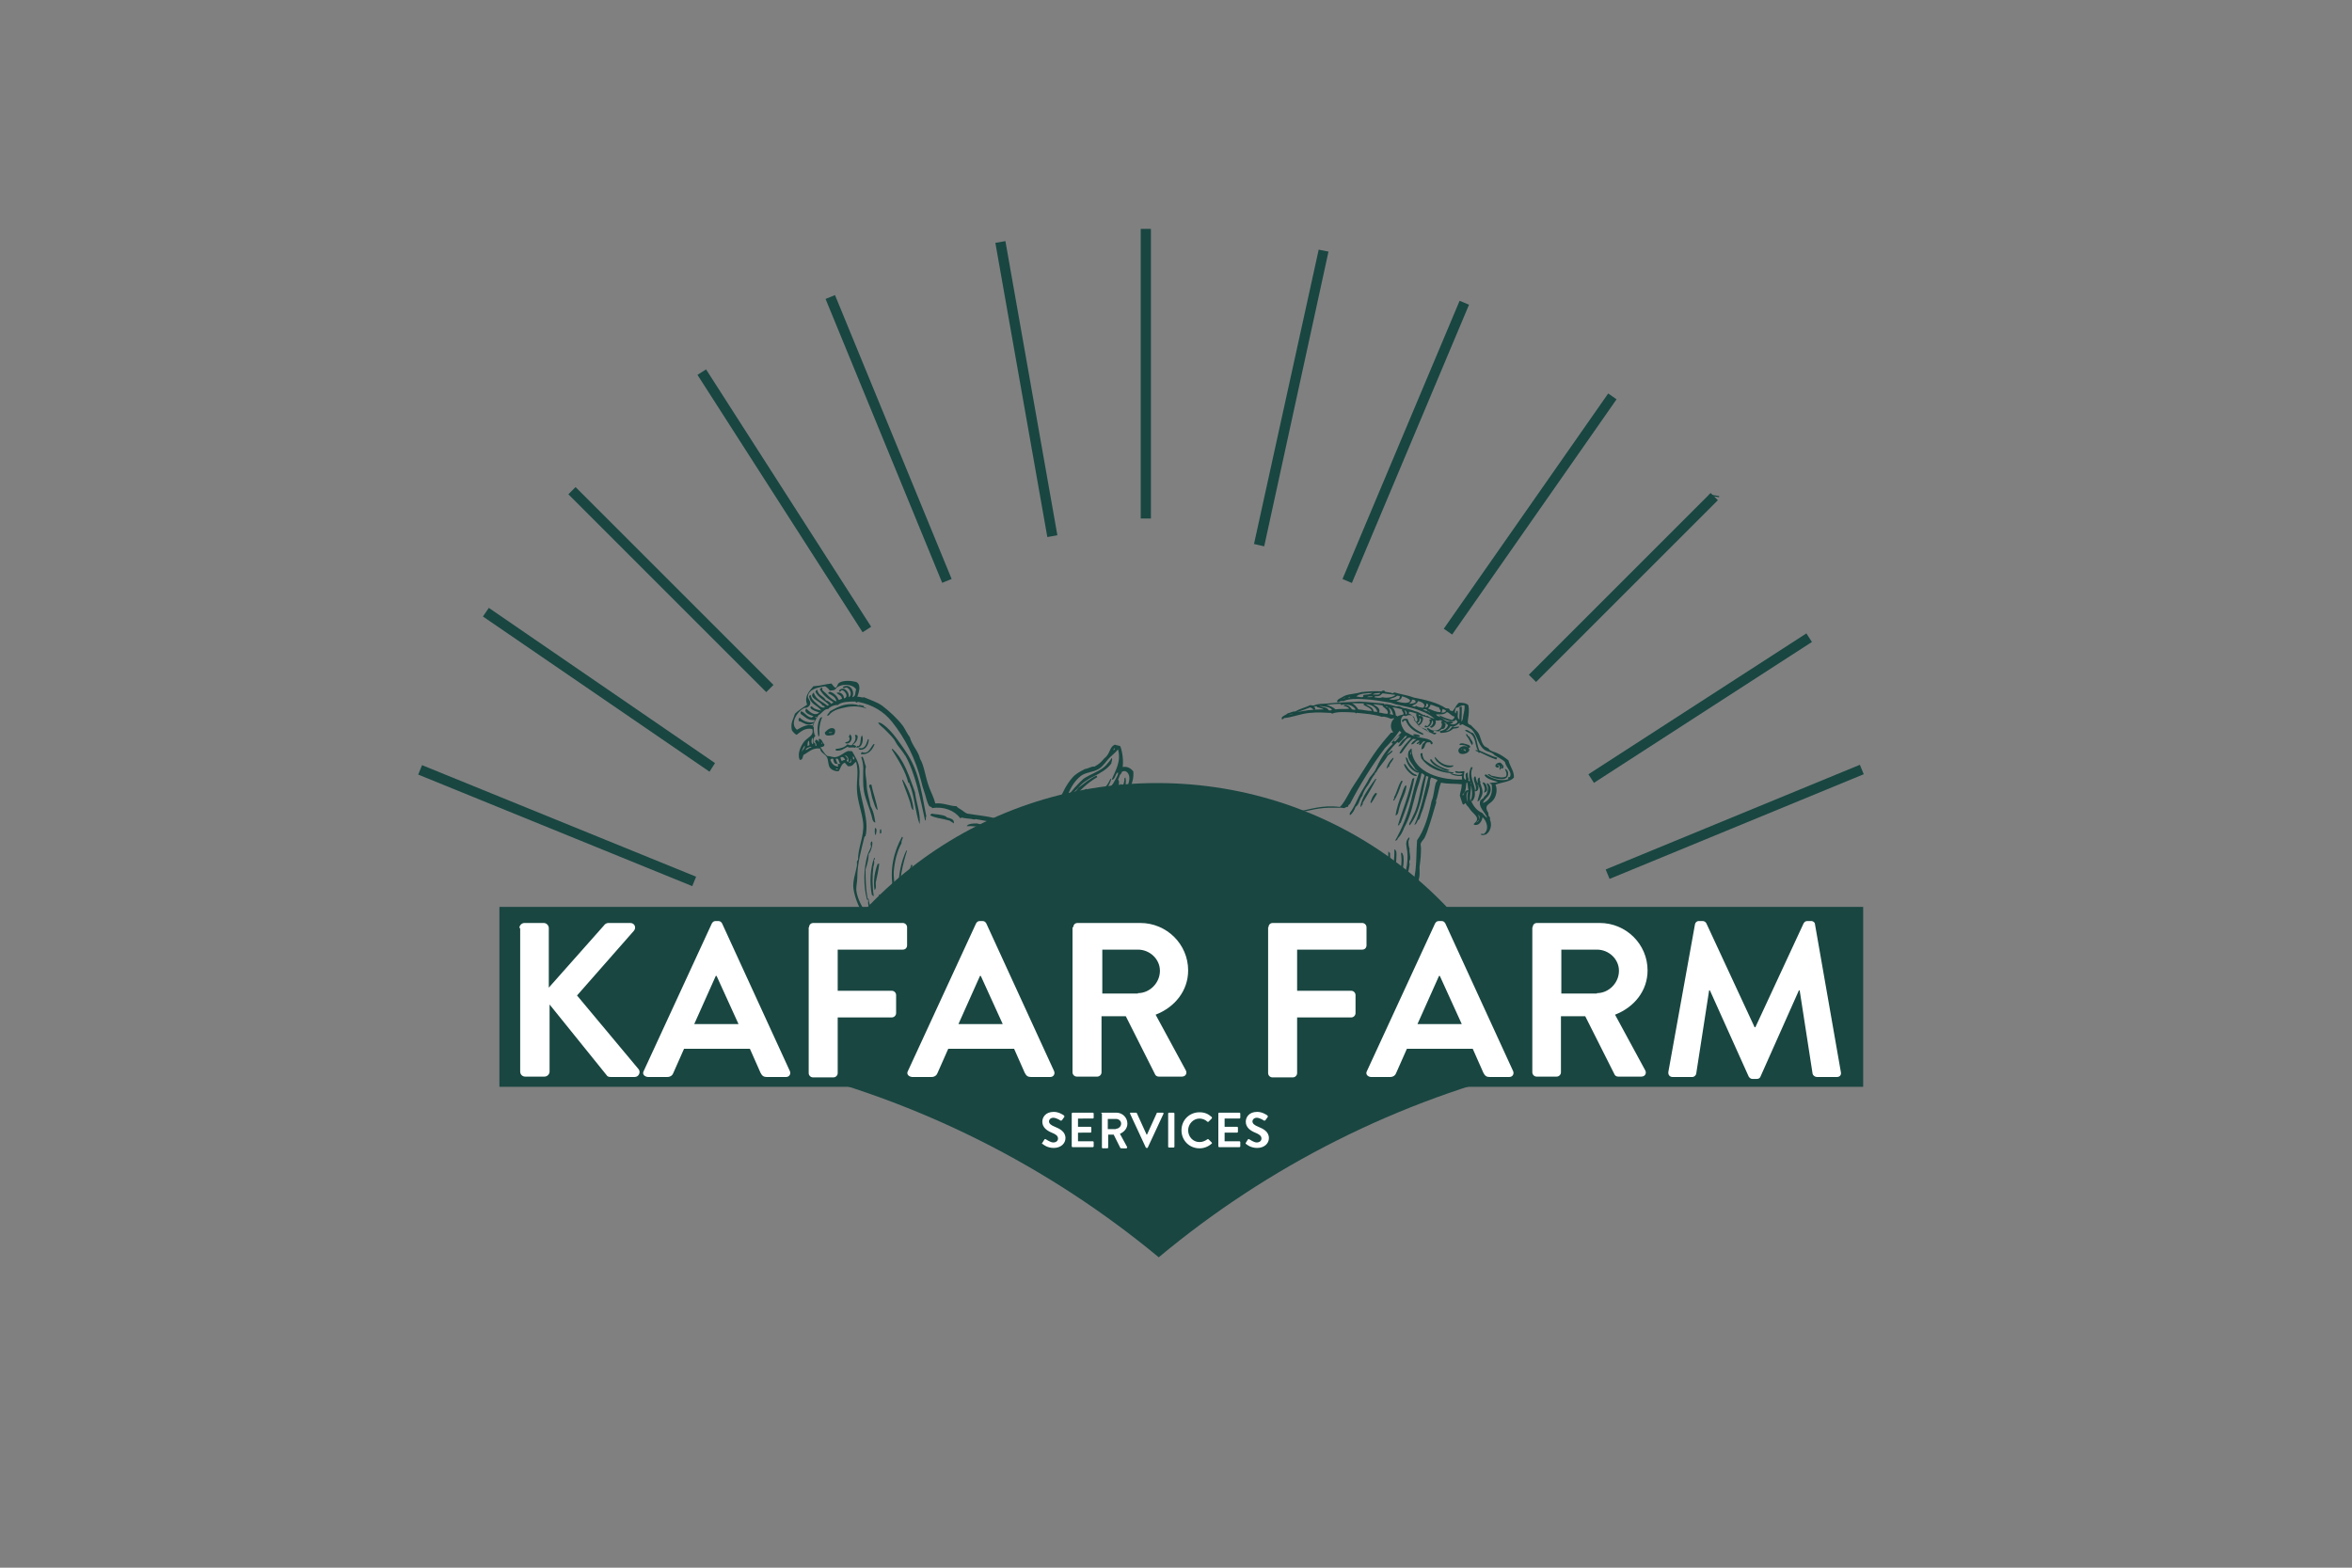 <?xml version="1.0" encoding="utf-8"?>
<!-- Generator: Adobe Illustrator 18.1.1, SVG Export Plug-In . SVG Version: 6.00 Build 0)  -->
<svg version="1.1" id="Layer_1" xmlns="http://www.w3.org/2000/svg" xmlns:xlink="http://www.w3.org/1999/xlink" x="0px" y="0px"
	 width="600px" height="400px" viewBox="0 0 600 400" enable-background="new 0 0 600 400" xml:space="preserve">
<rect x="0" y="0" width="600" height="400" fill="#808080" stroke="none"/>
<g>
	<g>
		<rect x="291" y="58.4" fill="#194641" width="2.6" height="73.9"/>
		
			<rect x="412.8" y="117" transform="matrix(-0.707 -0.707 0.707 -0.707 600.981 548.576)" fill="#194641" width="2.6" height="65.6"/>
		
			<rect x="435.9" y="126.6" transform="matrix(-0.986 -0.167 0.167 -0.986 847.173 324.496)" fill="#194641" width="2.6" height="0.3"/>
		
			<rect x="135.4" y="149.1" transform="matrix(-0.707 -0.707 0.707 -0.707 185.786 377.738)" fill="#194641" width="71.4" height="2.6"/>
		<polygon fill="#194641" points="322.5,139.4 319.9,138.8 336.4,63.7 338.9,64.2 		"/>
		
			<rect x="432.3" y="147.8" transform="matrix(-0.543 -0.84 0.84 -0.543 517.204 643.133)" fill="#194641" width="2.6" height="66.2"/>
		
			<rect x="161.1" y="126.6" transform="matrix(-0.54 -0.842 0.842 -0.54 200.445 365.336)" fill="#194641" width="78" height="2.6"/>
		
			<rect x="357.5" y="74.2" transform="matrix(-0.922 -0.388 0.388 -0.922 645.697 355.871)" fill="#194641" width="2.6" height="77"/>
		
			<rect x="441.1" y="174.9" transform="matrix(-0.381 -0.925 0.925 -0.381 416.88 698.906)" fill="#194641" width="2.6" height="70.1"/>
		
			<rect x="187.6" y="110.7" transform="matrix(-0.38 -0.925 0.925 -0.38 209.248 364.304)" fill="#194641" width="78.3" height="2.6"/>
		
			<rect x="389.1" y="94.8" transform="matrix(-0.82 -0.573 0.573 -0.82 635.187 462.599)" fill="#194641" width="2.6" height="73.2"/>
		
			<rect x="223.8" y="98" transform="matrix(-0.174 -0.985 0.985 -0.174 209.589 374.524)" fill="#194641" width="76.2" height="2.6"/>
		
			<rect x="104.4" y="209.3" transform="matrix(-0.926 -0.377 0.377 -0.926 194.365 459.271)" fill="#194641" width="75.5" height="2.6"/>
		<polygon fill="#194641" points="181,196.9 123.2,157.3 124.7,155.1 182.4,194.7 		"/>
	</g>
	<g>
		<g>
			<path fill="#194641" d="M207.7,184.2c-0.1,0.5-1,0.7-1.4,0.7c-0.9,0-1.8-0.8-2.5-0.9c-0.1-0.4-0.2-0.6,0.2-0.9
				C204.8,183.9,206.1,184.6,207.7,184.2z"/>
			<path fill="#194641" d="M209.8,183c-0.5,0.8-0.7,2.1-0.8,3.2c0,0.6,0.2,1.4-0.2,1.8c-0.4-1.7-0.3-3.6,0.5-4.9
				C209.6,183.1,209.5,183,209.8,183z"/>
			<path fill="#194641" d="M216.7,187.3c1.2,0.7,0.3,2.9-1.1,2.3c0.1-0.4,0.5-0.2,0.9-0.5c0.2-0.2,0.4-0.9,0-1.1
				C216.5,187.8,216.9,187.7,216.7,187.3z"/>
			<path fill="#194641" d="M217.6,190c0.2,0.2,0.6,0.1,0.8,0.4c0,0.2-0.1,0.3-0.3,0.4c-0.4-0.3-1.8,0.2-1.8-0.3
				c-1.1,0.5-1.6,1.2-3.1,1c0.1-0.2-0.1-0.1,0-0.4c1.2-0.1,2.3-0.4,3-1.2C216.5,190.1,217.1,190.3,217.6,190c-0.1,0-0.2,0-0.3,0
				c0.7-0.5,1.2-1.5,0.8-2.4c0.3-0.3,0.6,0.1,0.7,0.2C218.8,188.9,218.3,189.5,217.6,190z"/>
			<path fill="#194641" d="M219.9,187.6c0.5,0.9,0.1,3.5-1.5,3.1c0.1-0.2,0.3-0.5,0.6-0.3C219.8,189.8,219.3,188.3,219.9,187.6z"/>
			<path fill="#194641" d="M221.6,188.6c0.1,0.8-0.4,2.1-1.2,2.5c-0.4,0.2-1.2,0.4-1.4-0.1c0.3-0.3,0.5,0,0.9-0.1
				c1-0.3,1.2-1.4,1.5-2.3C221.4,188.7,221.5,188.6,221.6,188.6z"/>
			<path fill="#194641" d="M223.1,189.9c-0.5,1.3-1.5,2.8-3.5,2.5c0-0.2,0.1-0.3,0.3-0.5c1.7,0.7,2.2-1.3,3-2.1
				C222.9,189.8,223,189.9,223.1,189.9z"/>
			<path fill="#194641" d="M227.5,191.1c0.1,0,0.1,0,0.2,0c1.3,1.2,2.5,3,3.4,5s1.6,4,2.3,6c0.4,3.1,1.5,5.5,1.2,8.2
				c-1.1-2.9-1.3-7.4-2.6-10.3c0-0.1,0-0.3-0.3-0.3c-0.7-2.9-2.6-5.9-4.1-8.3C227.4,191.3,227.6,191.2,227.5,191.1z"/>
			<path fill="#194641" d="M230.3,198.9c1.4,2.2,2.7,5.6,2.7,7.8c-0.6-0.3-0.6-1.3-0.8-1.9c-0.7-2.2-1.4-3.7-2-5.6
				C230.1,199,230.3,199,230.3,198.9z"/>
			<path fill="#194641" d="M222.3,200.2c0.4,2.1,1.3,4.4,1.6,6.5c-0.6-0.2-1-2-1.4-3.1c-0.3-1.1-0.4-2.2-0.8-3
				c0-0.1,0.1-0.2,0.1-0.3C222,200.1,222.1,200.2,222.3,200.2z"/>
			<path fill="#194641" d="M283.5,198.8c-0.5,1.7-1.6,3.3-3.3,3.9c-0.2-0.2,0.6-0.6,0.9-0.9c0.1-0.2,0.2-0.3,0.3-0.5
				c0.9-0.6,1.4-1.6,1.9-2.6C283.4,198.8,283.4,198.8,283.5,198.8z"/>
			<path fill="#194641" d="M277.2,201.3c-0.2,0.9-1.1,1.9-1.8,2.6c-0.6,0.8-1,1.6-1.7,2.2c-0.9,1.3-1.5,2.8-2.7,3.9
				c-0.1,0.9-0.9,1.3-1,2.2c-1,0.6-1,2-1.9,2.6c-0.1-1.2,0.7-2.3,1.4-3.2c2.5-3.4,4.5-7.4,7.5-10.3
				C276.9,201.3,277,201.3,277.2,201.3z"/>
			<path fill="#194641" d="M278.7,201.8c0.1,0,0.1,0.1,0.2,0.1c-0.4,1.2-1.6,2.3-2.7,3.2c-0.6,0.9-1.2,1.7-2,2.4
				c-0.1,0.5-0.6,0.7-0.7,1.2c-1.3,1.3-2.3,2.8-3.2,4.4c2.9-2.4,5.4-5,7.6-8c0.4-0.6,0.7-1.4,1.3-1.6c0,0.9-0.9,1.5-1.1,2.5
				c-1.4,1.2-2.4,2.7-3.6,4.1c-0.7,0.3-1,0.9-1.6,1.5c-0.7,0.7-1.8,1.3-2.3,2s-0.6,1.9-1.7,2c-0.1-0.8,0.9-1.1,0.9-1.9
				c-0.7,0.5-0.8,1.4-1.5,1.8c-0.1-0.2,0-0.3-0.1-0.4c0.4-0.6,0.7-1.3,1.3-1.7C272,209.1,275.3,205.4,278.7,201.8z"/>
			<path fill="#194641" d="M284.4,202.9c0.1,0,0.1,0,0.2,0.1c-0.1,0.7-0.6,1.6-1.1,2.3c-0.6,0.9-1.4,2-2.3,2.4
				c-0.2-0.2,0-0.3,0.3-0.3C282.3,205.8,283.6,204.5,284.4,202.9z"/>
			<path fill="#194641" d="M223.2,211.2c0.1,0,0.2,0.4,0.2,0.1c0.4,0.3,0.1,1.3,0,1.8C223,212.7,223.2,211.8,223.2,211.2z"/>
			<path fill="#194641" d="M224.5,211.6c0.1,0,0.2,0.1,0.3,0c-0.1,0.4,0.3,1-0.3,1.1C224.4,212.4,224.5,211.9,224.5,211.6z"/>
			<path fill="#194641" d="M258.2,213.4c0.2,0,0-0.3-0.1-0.2c0.5,0.1,1.5,0.5,1.8,1.3c-4.2-1.6-8.1-3.9-13.3-3.7
				c0.4-0.7,1.8-0.7,2.6-0.7c0.6,0.1,1.2,0.4,1.7,0.3c0.1,0.2,0.4,0.2,0.5,0.4c1.8,0.1,3.5,1.2,4.9,1.5c0,0.3,0.5,0.2,0.5,0.5
				C257.5,212.7,257.9,213,258.2,213.4z"/>
			<path fill="#194641" d="M286,206.7c0.2,0,0.4,0.1,0.4,0.3c-1,1.7-2.2,3.5-4.5,3.9C283.9,210,285.3,208.4,286,206.7z"/>
			<path fill="#194641" d="M280.7,207.7c-1,2.1-3.4,3.3-5.5,4.9c-0.1,0.2-0.4,0.4-0.5,0.6c-1.5,0.6-2.2,2.1-3.8,2.5
				c-0.1-0.5,0.4-0.6,0.7-0.8c2.7-2.6,6.2-4.5,8.8-7.2C280.5,207.6,280.6,207.7,280.7,207.7z"/>
			<path fill="#194641" d="M222.3,214.7c0.1,0,0.1,0,0.2,0.1c0.2,0.6-0.3,2.5-0.9,3.1c0,1.4-0.4,2.7-0.8,4c0,2.6,0.1,5.2,0.5,7.2
				c0,0.2,0.2,0.2,0.3,0.3c0.2,3,2.5,3.9,4.4,5.2c-0.2,0-0.2,0.2-0.2,0.3c-0.4,0-0.8-0.3-1.2-0.5c0.1,0.5,0.6,0.5,0.7,1
				c0.8,0.4,1.8,1.3,2.6,2c2.9,1.1,5.5,3.1,9.5,2.5c-0.7,1.2-4.2,0.6-5.4,0c0,0-0.2,0-0.1-0.2c-1.6-0.3-2.8-1-4.1-1.7
				c-0.8-0.4-1.3-1.1-1.9-1.6c-0.7-0.6-1.6-1.3-1.9-2.4c-1.4-0.9-2.8-2.1-2.5-4.4c-0.1-0.2-0.2,0.1-0.3,0c-1-3.6-0.9-8,0.1-11.4
				c0.2-0.8,0.7-1.4,0.9-2.2C222.1,215.4,222,215.1,222.3,214.7z"/>
			<path fill="#194641" d="M279.1,211c0.7,0,1.3-0.8,1.7-0.2c-3.2,0.7-4.9,3-7.5,4.2c0-0.7,0.9-0.6,0.8-1.2c1.8-0.9,3.1-2.2,4.9-3.1
				C279.3,210.6,279.2,210.9,279.1,211z"/>
			<path fill="#194641" d="M231.2,217c0.1,0,0.1,0.1,0.2,0c-1,3.2-2.2,7.8-1.8,11.9c-0.5-0.5-0.1-0.8-0.4-1.2
				C229.1,223.5,229.8,220,231.2,217z"/>
			<path fill="#194641" d="M223,218.9c0.1,0,0.1,0.1,0.2,0c0,0.3-0.2,0.7-0.3,0.6c0.3,0.6,0,1.1-0.1,1.7c-0.3,2.2-0.3,5,0.1,7.4
				c-0.3,0.1-0.3-0.3-0.5-0.3C221.8,225.2,222,221.5,223,218.9z"/>
			<path fill="#194641" d="M224.3,220.4c-0.2,1.7-0.6,3.4-0.9,4.8c0,0.8,0.2,1.5-0.3,1.9c-0.4-2.3,0.1-4.9,0.8-6.7
				C224.1,220.4,224.2,220.4,224.3,220.4z"/>
			<path fill="#194641" d="M235.5,219.8c0.1,0,0.1,0.1,0.2,0c-0.2,1.2-0.8,2.3-1.1,3.5c-0.5,2-0.3,4.2-1.1,6.2
				c0.1,0.2,0.1,0.4,0,0.6c0,0.2-0.5,0-0.3,0.5c-0.2-0.9,0.2-1.9,0.3-2.9c0.2-1,0.2-2.1,0.4-3.1
				C234.1,222.9,234.9,221.3,235.5,219.8z"/>
			<path fill="#194641" d="M232.5,220.6c0.2,0,0.2,0.3,0.3,0.4c-0.1,0,0,0.2-0.3,0.2c0,1.6-0.8,3.8-0.8,5.7c-0.3,0-0.2,0.3-0.4,0.4
				C231.4,225,231.7,222.6,232.5,220.6z"/>
			<path fill="#194641" d="M262.9,217.4c0,0.1-0.2,0.1-0.2,0.2c0.4,0.1,0.6-0.1,1,0c0,0.1-0.1,0.1-0.2,0.1c1-0.1,1.9,0.6,3.1,0.7
				c0.1,0.3-0.1,0.4-0.2,0.6c-1.5-0.5-3-1-4.6-1.4C262,217.4,262.5,217.4,262.9,217.4z"/>
			<path fill="#194641" d="M261.2,217.9c0.3,0.1,0.5,0.1,0.9,0c0.2,0.6,0.8,0.2,1.2,0.4c0,0.2,0.2,0.2,0.4,0.4
				c1.8,0.1,3.4,0.9,5.3,1.2c-0.2-0.4-0.9-0.1-1-0.6c1-0.4,1.8,0.2,2.4,0.5c-0.1,0.2,0.1,0.5-0.2,0.7c-2.1,0-3.6-0.7-5.3-1.3
				C263.5,218.9,262.3,218.5,261.2,217.9z"/>
			<path fill="#194641" d="M237.2,222.5c0.1,0,0.1,0.1,0.2,0c-0.6,2.5-1.1,4.7-1.2,8.1c0,0.6,0.2,1.4-0.3,1.9
				c-0.3-0.8-0.1-1.8-0.1-2.7C236,227.2,236.2,224.4,237.2,222.5z"/>
			<path fill="#194641" d="M238.9,223.4c0.1,0,0.1,0.1,0.2,0.1c-0.8,2.1-1,4.6-1.5,6.9c-0.2-0.7-0.1-1.6,0-2.4
				C237.7,226.4,238.2,224.7,238.9,223.4z"/>
			<path fill="#194641" d="M224.3,228.2c0.1,0,0.1,0,0.2,0.1c0.7,2.2,2.6,3.6,4,5.2c-0.7,0.1-1.2-0.7-2-1.4
				c-1.1-1.1-2.1-2.1-2.3-3.7C224.3,228.4,224.3,228.3,224.3,228.2z"/>
			<path fill="#194641" d="M264.6,224.1c1.1,0.2,2.3,1,3.6,0.5c0.2,0.1,0.1,0.6,0,0.8c-1.6,0.1-2.5-0.6-3.7-0.9
				C264.4,224.2,264.7,224.3,264.6,224.1z"/>
			<path fill="#194641" d="M223.8,231.2c0.9,0.4,1.3,1.3,1.9,1.9c0.2,0.2,0.6,0.4,0.9,0.6c0.7,0.7,1.3,1.6,2.1,2.2
				c0.3,0.3,0.9,0.4,1.3,0.7c0.2,0.1,0.3,0.4,0.4,0.5c1.1,0.7,2.5,0.9,3.7,1.7c-0.9,0.3-1.8-0.4-2.6-0.8c-0.9-0.4-1.9-0.6-2.4-1.3
				c-2.2-1.1-3.4-3.3-5.1-4.9C223.9,231.4,223.8,231.3,223.8,231.2z"/>
			<path fill="#194641" d="M248.4,229.9c0.1,0,0.2,0,0.2,0c0.1,0.2,0.4,0.2,0.4,0.4c1.4,0.3,2.7,1,4.1,1.5c0.8,0.3,1.9,0.2,2.2,1.1
				c-0.6,0.2-1.2-0.3-1.8-0.5c-1.7-0.7-3.6-1.3-5.3-2.1C248.3,230.1,248.4,230,248.4,229.9z"/>
			<path fill="#194641" d="M263.4,229.5c0.8-0.2,1.2,0.5,0.9,1.1c-0.8,0.4-1.5,0.2-2.3-0.1c0.5-0.6,1.3,0.1,1.9-0.3
				C263.8,230,263.4,230,263.4,229.5z"/>
			<path fill="#194641" d="M257.5,233.4c-0.1-0.4-0.6-0.3-0.6-0.7c0.8-0.7,1.7,1.1,0.8,1.5c-2.7,0-4.9-1.1-6.7-2.3
				C253,232.2,254.6,234.2,257.5,233.4z"/>
			<path fill="#194641" d="M274.5,231.5c0.6,1-0.1,2.1-0.1,3.1c-0.9,2.2-2.2,4.1-4.2,5.4c-1.4,1.3-3.9,3.1-6.4,3.3
				c-0.4,0-0.9,0.1-1.2-0.2c6.8-1.6,11.1-5.8,11.8-11.6C274.4,231.5,274.5,231.5,274.5,231.5z"/>
			<path fill="#194641" d="M272.4,232.7c0.4,0.6-0.2,2.3-0.6,3.1c-0.3,0.5-0.8,1.2-1.2,1.7c-0.6,0.8-1.5,1.7-2.3,2.3
				c-1.5,1.1-3.4,1.7-5.1,2.5c-0.7,0.3-1.3,0.9-2,0.8c0.9-0.9,2.4-1.3,3.6-1.9c1.2-0.6,2.3-1.2,3.3-2.1c2-1.7,3.3-3.6,4.1-6.2
				c0-0.1,0.1-0.1,0.1-0.2C272.3,232.7,272.3,232.7,272.4,232.7z"/>
			<path fill="#194641" d="M269.9,234.8c-0.4,1.8-1.5,2.8-3.3,4.2c-1.2,1-2.6,2.2-3.8,2.5c-1.1,0.2-1.7,0-2.4-0.3
				c2.3,0.3,4.5-1.4,6.5-3c0.6-0.5,1.4-1.3,1.8-1.8s0.5-1.1,0.9-1.5C269.8,234.8,269.9,234.8,269.9,234.8z"/>
			<path fill="#194641" d="M239,239.8c0.6,0.9,0.9,1.8,1.6,2.6c1.6,1.7,3.9,2.8,6.1,3.8c-0.5,0.5-1.3,0-1.9-0.2
				c-0.6-0.3-1.3-0.6-1.6-1c-0.9-0.4-2.4-1.2-3.2-2.2c-0.6-0.6-1.3-2-1.1-2.9C238.9,239.8,238.9,239.8,239,239.8z"/>
			<path fill="#194641" d="M245.3,239.7c0.2,0.1,0.4,0.1,0.4,0.4c1.8,0.5,3.7,1.4,5.8,1.7c0.7,0.1,1.5-0.1,2.2,0.2
				c0.1,0,0.2-0.2,0.4-0.2c0.9,0.4,2,0.1,2.7,0.5c-1.2,0.3-3.2,0.1-4.7,0c-2.2-0.2-4.9-0.9-6.2-1.8
				C245.6,240.4,245.3,240.1,245.3,239.7z"/>
			<path fill="#194641" d="M238,242.2c0-0.1,0.1-0.1,0.2,0c0.5,0.5,1,1,1.4,1.6c1.6,1.1,3.2,2.1,4.9,3.1c0.6,0.1,1.2,0.5,1.8,0.7
				s1.4,0.3,1.6,0.7c-0.4,0.2-1.4,0-1.8-0.1c-2.4-0.7-4.8-2.5-6.7-3.8C239,243.6,238,243.1,238,242.2z"/>
			<path fill="#194641" d="M255,244.4c-0.9,0.9-3,0-4.1-0.2c0-0.1,0-0.1,0.1-0.2C252.2,243.9,253.4,244.3,255,244.4z"/>
			<path fill="#194641" d="M252,250.3c0.4,0.5,1.1-0.2,1.5,0.4c2.2-0.7,3.7-2.1,4.7-3.6c0.5-0.7,1.3-1.9,1-2.7
				c-1.5,2.1-2.7,4.8-5.5,5.7c1.9-1.6,3.5-3.7,4.2-6c-0.1,0-0.1-0.1-0.2,0C256.1,246.3,255.1,249.1,252,250.3z M253.7,250
				c0,0.1-0.1,0.1-0.1,0.2c-0.1,0-0.2,0-0.3,0C253.4,250.2,253.5,250,253.7,250z"/>
			<path fill="#194641" d="M256.2,244.5C256.3,244.5,256.3,244.5,256.2,244.5c-0.4,1.6-1.9,3.8-3.6,4.5c-0.4,0.2-1,0.3-1.6,0.2
				c0.4-0.5,1-0.6,1.4-0.8c1.5-0.9,2.6-2.4,3.5-3.8C256.1,244.6,256.2,244.6,256.2,244.5z"/>
			<path fill="#194641" d="M284.7,220.2c2.1,2.2,2.1,6.2,1.1,9.1c-0.2,0.6-0.9,2.1-0.7,2.5c0.2,0.4,1.2,0.3,1.6,0.4
				c1.4-0.8,2.4-2.1,3.2-3.3c0.4-0.6,0.7-1.1,0.9-1.7c0.3-0.8,0.2-1.7,0.4-2.4c0.1-0.3,0.3-0.8,0.3-1.2c-0.2-2.9-1.8-6.3-3.4-8.2
				c-1.4-1.7-3.4-2.8-5.7-3.2c3.5-1.3,6.7-3.1,6.1-7.3c-0.3-0.4-0.6-0.8-1.1-1c0-0.1,0.4,0,0.3-0.3c-0.1-0.2-0.6,0.1-0.6-0.1
				c0.8-2.1,2.3-3.8,2-6.7c-0.6-0.7-1.4-1.3-2.7-1.1c0.2-1.6,0-3.6-0.6-5.3c-0.4-0.2-0.9-0.2-1.4-0.4c-1.2,0.5-1.2,1.8-2,2.8
				c-0.2,0.3-0.6,0.6-0.8,0.8c-0.6,0.8-1.3,1.4-2.4,2c-0.9-0.1-1.4,0.5-2.4,0.6c-1.3,0.7-2.4,1.2-3.3,2.3c-0.8,0.9-1.7,2.3-2.2,3.4
				c-0.4,0.9-1.1,1.8-1.4,2.6c-0.2,0.4-0.2,0.9-0.3,1.3c-0.5,1.1-1.2,2.2-1.8,3.2c-0.9,1.5-2.6,4.2-4.5,3.8
				c-2.1-1.4-4.4-2.8-6.9-3.4c-0.4-0.1-0.9-0.1-1.3-0.2c-0.4-0.1-0.8-0.3-1.1-0.4c-2.4-0.6-4.8-0.8-7.2-1.2c-0.5-0.1-1.1-0.7-1.6-1
				s-0.9-0.5-1.2-0.9c-1.7,0-3.3-0.9-5.4-0.7c-0.4-1.6-1.1-2.8-1.6-4.2c-1-2.7-1.2-5.4-2.3-7.2c-0.4-1.9-2-3.3-2.6-5.5
				c-0.7-0.9-1.1-1.9-1.7-2.8c-1.5-2-3.5-3.8-5.3-5.2c-1.4-1-3.1-1.5-4.7-2.2c-0.5,0.2-1.1-0.2-1.7-0.1c0.4-1.2,1.1-3.1-0.3-3.8
				c-1.2-0.3-3.1-0.5-4.3,0.2c-0.6,0.4-0.4,1.1-1,1.3c-0.4-0.3-0.7-0.7-1-1.1c-1.8,0.2-2.7,0.6-4.6,0.7c-1.1,1.3-2.4,2.6-1.6,4.7
				c-1.1,0.8-2.2,1.4-3.1,2.3c-0.4,1.4-1.2,2.3-0.8,4.2c0.3,0.5,0.7,0.9,1.2,1.2c1-0.7,2.1-1.9,4-1.5c0.6,1.8-1.4,2.2-2.2,3.4
				c-0.9,1.3-1.6,3-1,4.5c0.9,0,0.7-0.8,1-1.3c1.2-0.6,2.3-1.9,4.2-1.6c0.1,1.1,1.4,1.4,1.8,2.3c0.4,0.9,0.2,2,0.8,2.7
				c0.5,0.5,1.1,0.8,2.1,0.8c0.6-0.7,0.6-1.8,1.6-2.2c0.3,0.3,0.5,0.6,0.8,0.9c1.4,0.2,1.5-0.9,2.1-1.1c0.7,2.5,0.1,4.6,0.2,7
				c0.1,3,1.3,5.8,1.6,8.6c0.3,3.4-1.4,6.4-1.3,9.4c-0.5,0.4-0.2,0.9-0.3,1.5c-0.3,1.8-1.1,3.8-0.9,5.7c0.4,3,1.8,5.6,3.2,8
				c1.2,1.9,2.1,4,3.8,4.7c0.4,0.6,0.9,0.8,1.6,1.3c0.9,0.6,1.7,0.7,2.7,1.2c0.8,0.4,1.4,0.8,2.4,0.8c0.9,1.1,1.5,2.3,2.6,3.1
				c1,1.2,2.1,2.6,3.5,3.7c1,0.8,2.1,1.3,3.4,1.9c1.3,0.7,2.7,1.7,4.4,1.7c0.7,0.5,1.9,0.4,2.7,0.9c0.2,1.2,0.4,2.3,0.7,4
				c-1.9,0.5-4.1,0.8-4.5,2.5c0.3,0.4,1.4-0.3,1.8,0.1c-0.6,0.4-1.1,0.9-1.6,1.3c-2.4,0.4-4.8,1.4-4.9,3.1c1,0.6,1.9-0.5,2.7-0.7
				c0.9-0.2,1.6,0,2.4-0.1c0.1,0.6-0.6,0.7-1,0.8c-0.5,0.2-1,0.3-1.4,0.4c-1.1,0.7-2.5,1.5-2.4,2.9c0.6,0.4,1.1-0.5,1.7-0.6
				c0.6-0.2,1.2-0.1,1.9-0.1c0.9-0.8,2.5-0.9,3.9-1.6c-0.3,0.7-1.3,1.4-2,2.3c-0.9,1.2-1.4,3.8,0.5,4.1c0.1-0.4,0-0.9,0.1-1.2
				c0.3-0.8,1-1.2,1.7-1.6c1-0.6,1.8-1.4,2.8-2.1c1.1-0.8,2.2-1.3,3.3-1.9c0.2,0,0.1,0.3,0.3,0.2c0.6-1.5,3.5-1.2,5.3-1.4
				c0.3-0.2,0.3-0.9,0.1-1.3c-1.7-0.6-3.6-0.9-5.1-1.8c1.8-0.6,4.3-0.8,6.6-1.4c0-0.3,0.3-0.3,0.3-0.6c-1-0.9-2.4-1.6-3.7-1.7
				c-1-1-0.7-3.5-0.9-5c1.6-0.9,2.7-2.3,3.9-3.5c0.5-1.1,0.9-2.3,1.7-3.2c1.1-0.2,2.3-0.1,3.4-0.7c0.3-0.2,0.6-0.6,0.9-0.7
				c0.2-0.1,0.5-0.1,0.8-0.2c1.1-0.4,1.8-1.3,2.8-1.5c3.2-2.7,6.3-5.4,6.9-10.2c0.2,1.4,0.3,2.9,1.3,3.7c3.2,0.7,3-3.1,3-5.3
				c0.3,0.7,1,0.6,0.8,1.4c0.4,0.2,0.9,0.1,1.2-0.2c1.4-1.4,0.8-5.7-0.5-7c0.5,0.2,0.5,0.9,1.1,0.9c0.5,0,1.1-0.8,1.2-1.2
				c0.2-0.6,0.2-1.9,0-2.8c-0.4-1.6-1.3-3-2-3.5C283.6,218.9,284.5,219.4,284.7,220.2z M267.2,214.4c0.7-1.2,1.5-2.4,2.1-3.7
				c0.1-0.1,0.3-0.2,0.5-0.2c2.3-4.9,5.2-9.3,10.1-12.2c-0.1-0.3,0-0.2-0.2-0.4c-1.8,0.8-3.1,2-4.6,3.1c-0.6,1-1.5,1.6-2.1,2.6
				c0.1-0.9,1-1.5,1.7-2.2c0.8-0.9,1.4-1.6,2.4-2.2c0.6-0.4,1.2-0.8,1.9-1.1c1.8-0.9,3.4-1.8,4.5-3.3c0-0.5,0.4-1,0.1-1.4
				c-0.5,0.8-0.9,1.2-1.5,1.9c-1.3,1.4-3.9,2.2-5.7,3.4c-1.5,1.4-2.9,2.9-4.1,4.6c-0.5,1.1-1.5,2.4-2.2,3.6c0.7-1.4,1.4-2.8,2.3-4.1
				c0.8-2,1.8-3.6,3.3-4.8c1.3-1,3.1-0.9,4.6-1.8c1.2-0.7,2-2.2,3-3.1c0.7-0.7,1.4-1.2,1.9-1.9c0.9,3.1-0.7,5.5-1.6,7.7
				c0.9,0.2,0.9-1.7,1.6-1.8c0.1,0.5-0.3,1.1-0.6,1.7c-0.7,1.4-1.7,2.7-2.8,3.7c0.1,0.3,0.3-0.1,0.5,0.1c1.4-1.4,2.8-2.8,3.4-4.9
				c0.5-0.3,0.3-0.8,0.8-0.9c0.9-0.3,1.6,0.7,1.6,1.6c0.1,2.1-1.8,4.4-2.2,5.7c0.4-1.6,1.7-3.6,1.2-5.7c-0.4,0.1-0.2,0.4-0.3,0.9
				c-0.2,1.2-0.9,2.3-1,3.5c-0.4,0.9-1,1.6-1.3,2.6c-1.3,1.3-2.5,2.7-3.6,4c0.4,0.3,0.8-0.4,0.9-0.7c1.6-1.1,2.7-2.6,3.7-4.1
				c-0.4,1.3-1.5,2.7-2.1,4.1c1.6-0.8,1.9-2.7,3.1-3.8c1.8,0.4,0.3,2.7-0.4,3.9c-0.9,1.3-2.4,2.5-4.3,2.9c-1.3,0.3-2.7-0.2-3.2,1
				c-1.3,0.4-2.5,0.8-2.9,2c0.8,0.2,2.1-0.7,2.8-0.7c0.9-0.5,2-1,3.4-0.8c2.8,0.5,5.7,3.6,7,5.6c0.1,0.1,0.1,0.4,0.2,0.7
				c0.7,2,1.7,4.4,0.9,6.7c0.1-2.8-1-5.3-2.1-7.9c-1.4-1.6-3.2-3.5-5.4-4.1c-1.1-0.3-2.4-0.1-3.6,0c-0.8,0.1-1.9,0.2-2.2,1.1
				c0.2,0.2,0.6-0.1,0.8-0.2c-0.2,0.7-2.3,0.2-1.9,1.1c-0.8,0.1-1.6,0.3-1.3,1.1c-0.4,0-1,0.1-1.5,0.2c-0.2,0.3,0.2,0.1,0.3,0.3
				c0.1,0.1,0,0.3,0,0.3c0.4,0.3,1.1,0.6,1.6,0.8c1.8,0.8,3.8,1,5,2.5c-0.7-0.3-1.6-0.4-2.2-0.8c-0.4,0-0.3,0.4-0.7,0.5
				c-1.1-0.5-2.2-1.4-3.6-1.3c0.1,0.4,0.4,0.6,0.8,0.7c-0.3,0.2-0.8,0.1-0.6,0.7c2.8,0.6,5,2.9,6.4,5.2c-0.4-0.2-0.8-1-1.6-0.7
				c-1.1-1.5-2.3-3.3-4.2-3.6c0.1,0.3,0.1,0.2,0.1,0.5c3.2,1.9,5.9,6.4,5.6,10.3c-0.6-2.1-1.4-5.3-3-6.9c-0.2-0.9-1.1-1.6-1.7-2.1
				c-0.3-0.3-0.6-1.2-1.2-0.6c3,2.8,5,6.9,5.6,11.4c-0.2,0.2-0.3,0.5-0.6,0.6c0.1-1.1-0.1-2.4-0.4-3.4c-0.9-3.1-2.6-5.8-4.6-7.1
				c-0.2,0.6,0.5,0.9,0.8,1.3c1,1.2,2.2,2.7,2.6,4.3c-0.7-0.4-2.3-3.4-3.4-2.1c1.2,1.2,2.1,2.3,2.3,4c0.2,2.5-2,6.1-3.6,7.5
				c-1.4,1.2-3.2,2.3-4.7,3.1c0-0.2,0.3-0.2,0.1-0.4c0,0.3-0.2,0.1-0.4,0.2c-0.4,0.3-1.1,1.1-1.7,1.4c-0.9,0.5-2.4,0.6-3.4,1.1
				c-0.3-0.1-0.3-0.4-0.6-0.4c-0.3,0.4-0.8,0.2-1.2,0.6c0,0.3,0.2,0.3,0.2,0.5c-0.8,2.6-3,4.6-5.3,6.2c-1,0.3-2.1,0.6-3,1
				c-0.4,0.1,0.2-0.4-0.1-0.5c-1.6,0-0.2,3.9-0.4,5.5c0.7,1,0.6,2.3,1.1,3.2c-1.5-1.4-1.5-5.3-1.9-7.7c-0.2-0.1-0.2,0.3-0.3,0
				c-0.3,0.7,0,2.2,0,3c0,2.2,1.2,4.1,1.6,5.5c0.3,0,0.3,0.3,0.4,0.4c1.7,0,3.4,0.8,5.2,1.1c-1,0.5-2.1,0.2-3.1,0.4
				c-0.9,0.2-1.5,1-2.3,1.2c0.5-0.4,1-1.1,1.7-1.4c0.4-0.1,1,0.1,1.2-0.4c-0.9-0.2-1.9,0.2-2.5-0.3c-2.4,0.6-3.5,2-5,3.3
				c0,0.3-0.3,0.4-0.2,0.8c-0.9,0.5-1.2,1.6-1.5,2.4c-0.7,0.3-1.2,0.3-1.4,1c0.4-2.1,3.1-3.3,2.9-5.7c1-0.6,1.8-1.3,3.1-1.6
				c0-0.2-0.2-0.2-0.3-0.4c-1.4,0.4-2.3,1.1-3.3,1.8c0.1-0.6,1.1-1.1,1.7-1.5c-0.5-0.5-1.2,0.3-1.6,0.6c-0.6,0.2-0.9,0.7-1.4,1.1
				c-0.1,0-0.2,0.1-0.1,0.3c-0.4,0-1,0.7-1.5,0.5c0.8-0.4,1.4-1.1,1.9-1.7c0-0.4-0.1-0.5,0.3-0.6c-0.4-0.3-1-0.3-1.7-0.3
				c-0.4,1-2.4,0.3-3.6,0.5c0.5-0.4,1.2-0.2,1.9-0.3c0.4-0.1,0.7-0.3,1.1-0.4c0.9-0.2,2.1-0.2,3-0.4c1.5-0.4,2.9,0,4.3-0.2
				c0-0.2,0-0.3,0-0.5c-0.1-0.3-0.2,0-0.5,0c-1.4-2.3-2.4-5.3-3-8.6c-0.2,0-0.6-0.1-0.7,0.1c-1.6-0.9-3.6-0.9-4.9-1.9
				c-4.2-1.9-7.6-4.6-10.1-8.5c1,0.1,1.9,0.8,2.9,0.5c0.3-0.1-0.3-0.5,0.1-0.5c0.4,0.2,0.5,0.6,0.7,0.9c0.9,1.3,2.3,2.5,3.7,3.4
				c0.8,0.5,1.7,0.8,2.6,1.2c1,0.5,2,1.2,3.1,1.1c0.1,0.2,0.3,0.3,0.5,0.4c0.4-0.2,0.7,0.2,1.7,0c-4.4-1.5-9-3.3-11.6-7.1
				c0.7-0.1,1.1-0.5,1.5-0.8c-2,0.5-4.5,0.6-6.3-0.4c-0.7,0.3-1.3-0.4-2.1-0.3c-1.7-0.9-3.8-1.8-5.2-3.2c-1.2-1.3-2-3.1-3-4.7
				c-1.1-1.9-2.3-3.9-2.6-5.9c-0.2-1.1,0.2-2.4,0.2-3.5c0-3.7,1-7.1,1.8-10.4c0.2,0,0-0.3,0.3-0.3c1-4-1.2-9-1.6-13.1
				c-0.1-1.5,0.2-2.7,0-4.3s-1.1-2.9-1.8-4.2c-0.3-0.1-0.7,0-1-0.1c-1.2,0.4-2.1,1.5-3.4,1.6c-0.7,0-1.2-0.3-1.9-0.3
				c-0.8-0.5-1.3-1.6-1.8-2.2c0.4-0.2,1.1-0.1,1-0.8c-0.5-0.3-0.5-1.3-1.3-1.4c-0.4,0.3,0.1,0.7,0,0.8c-0.3-0.2-0.4-0.5-0.8-0.6
				c-0.1,0.1-0.1,0.5-0.4,0.3c0.2,0.3,0.5,0.9,0.5,1.2c-0.4,0.4-0.3-0.4-0.3-0.4c-0.1-0.2-0.5-0.3-0.5-0.6c-0.1-0.5,0.1-1.1,0.5-1.4
				c-0.4-0.7-0.4-1.2-0.4-2.2c0-0.2-0.2-0.2-0.2-0.1c0.1-1,0.8-2.1,1.4-3c0.8-0.4,1.5-1.7,2.5-1.6c0.4-0.6,1.7-1.1,2.4-1
				c1-0.9,3.1-0.9,4.4-0.9c0.2-0.1,0.2,0.2,0.3,0.3c0.2-0.1,0.3-0.2,0.6-0.2c3.6,0.7,6.5,2.5,8.5,5c3.3,4.1,6.1,9.4,7.6,15.6
				c0.2,1,0.6,2,0.9,3c0.3,1,0.5,2,1,2.9c0.2,0.3,0.7,0.2,0.8,0.6c2.9-0.5,5.7,0.6,7.1,2.5c0.2,0.2,0.2-0.1,0.5-0.1
				c0.9,0.3,2.1,0.2,3.1,0.5c0.1-0.1,0.4,0,0.4-0.1c2.3,0.4,4.4,0.7,6.3,1.4c0.7,0.2,1.4,0.4,2,0.6c1.2,0.5,2.2,1.4,3.4,1.9
				c1.2,0.5,2.5,0.9,3.7,1.7c0.2-0.1,0.2-0.4,0.2-0.6c2.2-1.3,3.1-3.6,4.5-5.5c0,0.2,0.1,0.4,0.2,0.4c0.4-0.3,0.5-0.9,0.7-1.2
				c0.4-0.6,0.9-1.1,1.2-1.8c-0.4,0.9-0.9,1.8-1.4,2.8c-0.3,0.5-0.6,0.7-1,1.2c-0.7,0.9-0.9,2.2-1.7,3
				C267.4,213.1,266.8,213.8,267.2,214.4z M218.4,175.9c-0.3,0.8,0,1.8-1,2c0.8-1.4-0.5-3.7-2.4-2.6c0.1,0.4,0.5,0.3,0.8,0.1
				c1,0,1.8,2,0.7,2.5c0.3-1.4-1.5-3.1-2.5-1.6c0,0.1,0.2,0.1,0.2,0.2c0.3,0,0.3-0.4,0.6-0.4c0.7,0.1,1.9,1.7,0.5,2.1
				c0-1.1-1.1-1.8-1.9-1.4c0.5,0.5,1.3,0.6,1.4,1.5c-0.3,0.1-0.5,0.2-0.8,0.3c-0.5-1-1.2-1.8-2.3-2.1c-0.2,0.1-0.4,0.1-0.4,0.4
				c0.9,0.5,1.9,0.9,2.1,2.1c-1.5-0.6-2.4-1.9-3.6-2.9c-0.1-0.3,0.1-0.5-0.1-0.6c-0.2-0.2-0.3,0.3-0.6,0.3c0.8,1.6,2.1,2.5,3.5,3.4
				c-0.1,0.2-0.4,0.2-0.5,0.4c-0.4-0.4-0.8-0.8-1.4-0.9c-0.6-1.2-2-1.2-2.2-2.7c-0.4,0-0.3,0.4-0.5,0.5c0.8,1.6,2.6,2.3,3.5,3.4
				c0,0.1-0.4,0-0.4,0.2c-1.2-1.1-3-1.5-3.5-3.4c-1.6,1.3,1.7,2.2,2.2,3.3c0.3,0.1,0.6,0.1,0.6,0.5c-0.9,0.2-1.4-0.4-2.2-1.1
				c-0.7-0.6-1.2-1.1-1.4-2.1c-0.2,0.1-0.3,0.2-0.4,0.3c0.3,2.2,2.2,2.3,3.1,3.7c-1-0.2-1.9-0.4-2.4-1.1c-0.2,0.1-0.5,0.1-0.3,0.5
				c0.5,0.6,1.4,0.8,2.2,1.1c-1.2,1.1-2.6-0.3-3.3-1c-0.9,0.9,0.9,1.7,1.8,1.9c0,0.2-0.4,0.1-0.3,0.4c-1.3-0.1-1.7-1.1-2.7-1.6
				c-0.4,0-0.3,0.5-0.2,0.7c1,0.6,1.7,1.7,3.5,1.5c0,0.6-0.4,0.9-0.5,1.4c-1.5-0.4-2.9,0.5-4,1.1c-2-1.6,0.2-4.9,2-5.6
				c0.7,0.1,1.5-0.6,1.4-1.3c0-0.5-0.6-1.1-0.6-1.5c0.1-1.9,2.4-2.4,4.4-2.7c0.5,0.3,0.9,0.7,1.2,1.1c0.7-0.1,1,0,1.4-0.3
				C214.1,174.3,217.5,174.4,218.4,175.9z M207.9,183c0-0.2,0.3-0.1,0.4-0.1c0,0.1-0.1,0.2,0,0.3C208.1,183.3,208.2,182.9,207.9,183
				z M207.3,188.2c0,0.5,0.2,1.4,0.1,1.7C206.8,189.8,207,188.4,207.3,188.2z M206.3,189c0.2,0.1,0.1,0.6,0.2,1.1
				c-0.2,0.1-0.3,0.2-0.5,0.2C206,189.8,206,189.3,206.3,189z M209.7,189.5c0.1,0.2,0,0.2,0,0.3
				C209.5,189.8,209.4,189.5,209.7,189.5z M205.3,190.2c0.1,0.8-0.5,1.1-0.8,1.6C204.6,191.4,205,190.6,205.3,190.2z M207,190.7
				c-0.6,0.1-1,0.5-1.2,0.6c-0.6,0.2-0.1-0.3,0.2-0.5C206.2,190.8,206.9,190.3,207,190.7z M215.5,192.7c0.7,0.1,1.1,0.9,0.9,1.7
				c-0.2-0.1-0.4-0.1-0.4-0.4C216.6,193.6,215.7,193,215.5,192.7z M215.6,193.9c-0.4,0-0.6,0.1-0.8,0.3c-0.3-0.2-0.3-0.6-0.4-0.9
				C215,192.9,215.4,193.4,215.6,193.9z M212.6,193.7c0,0.7,0.4,1.5,1.1,1.1c-0.3-0.4-0.3-0.6-0.5-1.1c0-0.2,0.3-0.1,0.5-0.1
				c0.3,0.3,0.3,0.9,0.6,1.2c-0.1,0.3-0.4,0-0.6,0.2c0,0.3,0.2,0.4,0.1,0.6c-1.1-0.1-1.6-0.8-2-1.7
				C212,193.6,212.3,193.4,212.6,193.7z M217.5,193.1c0.3-0.3,0.7,0.7,0.2,0.7C217.5,193.7,217.7,193.3,217.5,193.1z M216.5,194.5
				c0.3,0,0.6-0.4,0.5-0.9c0.3,0.2-0.1,0.7,0.2,0.7C217.1,194.6,216.7,194.7,216.5,194.5z M213.2,196.2c0-0.2,0.4-0.1,0.5-0.1
				C213.8,196.4,213.4,196.3,213.2,196.2z M284.3,190.9c0.2,0.1,0,0.5-0.3,0.5C284.1,191.1,284.2,191,284.3,190.9z M281.1,214.7
				c1.7,0,3.2,1.1,4.3,2.2c3.6,2.5,5.8,10.9,1.4,13.6c0.1,0.1,0.2,0.3,0.5,0.2c-0.3,0.3-0.7,0.7-1.2,0.7c0-1.3,1.2-1.9,1.6-2.8
				c0.2-0.5,0.4-1.9,0.6-2.7c0.2-1.2-0.2-3.3-0.5-4.4c-0.1-0.3-0.2-0.6-0.3-0.9c-0.6-1.4-2-3.4-3.1-4.5
				C283.4,215.4,282.3,215,281.1,214.7z M279.4,215.2c0.2-0.1,0.2,0.1,0.4,0C279.8,215.3,279.3,215.4,279.4,215.2z M279.9,215.3
				c3.8,0.3,5.7,3.2,7,6.5c-1.1-1.7-1.9-2.8-2.9-4.3C283,216.3,281.3,216,279.9,215.3z M277.1,216c0.4-0.2,1-0.1,1.3,0
				c1.3-0.2,2.4,0.7,3.6,0.8c0.1,0.3,1,0.5,0.7,0.7C281.2,216.5,279.2,216.1,277.1,216z M274.9,217.7c2.4-0.4,4.9,0.7,6.5,2
				c1.3,1,2.2,2.2,2.2,4c0.2,0.1,0.4,0,0.5-0.2c0.2,0.2-0.2,0.6-0.2,0.9C282.2,220.7,279.7,218,274.9,217.7z M279.2,217.6
				c0.6,0,0.8,0.4,1.3,0.5C280.1,218.2,279.5,217.9,279.2,217.6z M275.5,218.4c0-0.1,0.1-0.1,0.1-0.1c3.3,0.5,5.5,2.3,6.9,5.1
				c-1.4-1.3-2.2-3.2-4-4C277.6,219,276.5,218.9,275.5,218.4z M280.6,218.2c1,0.5,1.9,1.2,2.5,2.2c-0.4,0-0.6-0.5-0.9-0.8
				C281.7,219,281,218.8,280.6,218.2z M275.4,221c0-0.2,0.3,0.1,0.4,0.1C275.7,221.4,275.5,221,275.4,221z M282.5,231.2
				c-0.8-4.7-3.3-7.6-6.4-9.8c-0.2-0.1,0.7,0.2,0.8,0.3c0.9,0.5,2.4,2,3.2,3.1c0.8,1,1.4,1.8,1.9,3.3
				C282.5,229.2,283.2,230.3,282.5,231.2z M280.7,223.1c0.1-0.1,0.5,0.2,0.5,0.5C281,223.5,280.9,223.3,280.7,223.1z M279.7,226.4
				c0.2-0.3,0.4,0.4,0.4,0.5C279.9,226.8,280,226.4,279.7,226.4z M280.2,227.2c0.4,0.2,1,1.6,1.1,2.5
				C280.9,229.2,280.7,228,280.2,227.2z M281.4,229.9c0.2,0,0.2,0.2,0.2,0.4C281.5,230.2,281.4,230.1,281.4,229.9z M255.3,253
				c0.1,0,0.1,0,0.2,0.1c-0.2,2.1,0.5,3.2,0.6,5.1c0.7,0.3,1.4,0.6,2.1,0.8c-1.7,0.7-3,0.6-4.8,1.3c0-0.2-0.2-0.3-0.1-0.5
				c0.6-0.5,1.8-0.5,2.6-0.8c-0.5-0.3-1.8-0.1-2.2,0.2c0.1-0.6,1.4-0.9,1.9-1.4c0-0.3-0.4,0-0.3-0.3
				C255.4,256.3,254.9,254.4,255.3,253z M252.7,257.4c1.3-0.8,1.8-2.3,1.8-4c0.3,1.1,0,3.2,0.7,4.1c-0.7,0.2-1.4,0.8-2.2,1.2
				c0.3-0.7,0.9-1.1,1.2-1.7c-0.1-0.1-0.1-0.5-0.4-0.4c-0.3,0.5-0.6,1-1,1.3C252.7,257.9,252.7,257.7,252.7,257.4z M253,253.7
				c0.1,1.1,0,2-0.5,2.6C252.6,255.7,251.6,253.6,253,253.7z M248.7,258.7c0.2,0.6,0.6,1.2,0.9,2c0,0.2,0.3,0,0.4,0
				c-0.2,0.3-0.3,0.8-0.9,0.8c0-0.3,0.4-0.3,0.2-0.7c0-0.2-0.2-0.1-0.3-0.2c-0.5,0.4-1.4,0.6-1.7,1.2c-1.1,0-1.3,0.2-2.3,0.2
				c0.6-1.1,2.6-1.1,3.6-2c0-0.2,0-0.4-0.1-0.5c-0.8-0.2-1.9,0.4-3,0.2C246.6,259.1,247.8,259.2,248.7,258.7z M257.8,258.3
				C258.1,258,258.3,258.4,257.8,258.3L257.8,258.3z M250.5,261.2c0,0.1,0.1,0.2,0.2,0.3c-0.1,0.2-0.5,0-0.7,0
				C250.1,261.3,250.2,261.2,250.5,261.2z M253.4,263.5c0,0.5-1.1,0.8-1.5,1.2c-1.2,0.1-1.9,0.9-2.8,1.4
				C250.1,265.1,251.7,263.4,253.4,263.5z M244.4,265.5c0.1,0.3-0.3,0.5,0.2,0.4c-0.7,0.3-1.8,0.5-2.4,0.5
				C242.5,266,243.5,265.6,244.4,265.5z M252.4,265.1c-1.8,1.1-3.5,2.3-5.1,3.6c0.2-0.4,0.4-1,0.8-1.2
				C249.4,266.7,250.7,265.6,252.4,265.1z"/>
			<path fill="#194641" d="M211,182.6c0.1-0.5,0.5-0.6,0.7-1.1c1-0.6,2.5-1.4,4-1.7c1-0.2,2.6-0.2,3.3,0.2c0.2-0.3,0.9,0.1,1.4,0.1
				c-0.4,0.3,0.5,0.4,0.6,0.7c-1.4-0.6-3.2-0.7-4.9-0.4c-1.5,0.3-3,0.6-4.1,1.5C211.6,182.2,211.5,182.7,211,182.6z"/>
			<path fill="#194641" d="M224,184.4c0.6-0.2,1.5,0.6,2.1,1.1c1.8,1.6,3.2,3.7,4.6,5.7c1.4,2,2.6,4.3,3.4,7c1,3.2,1.5,6.5,2.2,10.1
				c-0.3,0.4,0.1,0.8-0.3,1.1c-1.2-5.5-2.5-12.1-5.1-16.7c-0.3,0.2,0,0-0.1-0.1c-0.4-0.6-0.9-1.3-1.4-1.9c-0.5-0.6-0.9-1.3-1.3-2
				c-0.6-0.8-1.4-1.6-2.1-2.3C225.4,185.7,224.5,185.2,224,184.4z"/>
			<path fill="#194641" d="M219.7,193.2c-0.2-0.2,0.4,0.3,0.2-0.3c0.6,0.8,0.6,1.8,1,2.7c-0.4,1.5,0.2,3.1,0.2,4.9
				c0.1,1.9,0.7,3.5,1,5.2c0.7,1.2,1,2.7,1.2,4.2c-0.8-0.2-0.8-1.3-1-1.9c-0.5-1.8-1.5-4-1.9-6.1c-0.3-1.7-0.2-3.5-0.2-5.1
				C220.3,195.5,220.1,194.3,219.7,193.2L219.7,193.2z"/>
			<path fill="#194641" d="M237.3,208c0-0.2,0.3-0.2,0.3-0.4c1.2,0.2,2.6,0.2,3.7,0.7c0.1,0.1,0.2,0.3,0.4,0.3
				c0.6,0.2,1.9,0.4,1.6,1.5c-0.3-0.3-1-0.6-1-0.7c-1-0.3-2.1-0.5-3.1-0.7C238.4,208.5,237.7,208.3,237.3,208z"/>
			<path fill="#194641" d="M270.2,215.1c0-0.4,0.4-0.7,0.6-0.9c1.1-0.9,2.5-1.6,3.7-2.6c0.7-0.6,1.4-1.2,2-1.8
				c2.1-2.2,3.6-4.8,5.9-6.7c-0.1,0.2,0.1,0.4-0.1,0.5c-0.1,0,0-0.1,0-0.2c-0.3,0.1-0.2,0.5-0.3,0.8c-1.7,1.9-3.5,3.7-4.9,5.8
				C274.9,211.9,272.9,213.7,270.2,215.1z"/>
			<path fill="#194641" d="M266.8,216.2c-1,0-1.7-0.7-2.7-0.5c-0.3-0.2-1.3-0.5-1.5-0.3c1.1,0.5,2.3,0.9,3.6,1.2
				c0,0.1,0.2,0.1,0.2,0.4c0.9,0.2,1.9,0.6,2.7,1.2c1.4,0.9,3,1.4,3.4,3.2c-0.5,0.9-2.1,0.4-3,0.2c-0.7-0.1-1.6-0.4-2-0.5
				c-0.4-0.2-0.4-0.4-0.7-0.3c-0.3,0-0.7,0.4-0.5,0.7c1.9,1,5.4,2.1,6.3,4.3c0.4,1,0,1.8-0.4,2.5c-3.2,0.5-6.2-0.2-8.6-1.1
				c-0.2,0-0.1,0.1-0.2,0.2c-0.6-0.5-1.6-0.3-2.7-0.6c-2.2-0.9-5-1.2-7-2.4c-1.3-0.2-2.4-0.5-3.3-1c-0.7,0-1-0.5-1.8-0.5
				c-0.5-0.3-1.4-0.8-1.9-0.5c0.7,0.8,1.8,0.8,2.7,1.2c2.7,1.2,5.3,2.2,8.4,2.8c0.2,0.3,0.8,0.2,1.1,0.4c0.2,0,0.3-0.1,0.5-0.1
				c0.2,0.5,0.9,0.4,1.2,0.5c0.2,0.1,0.5,0.4,0.8,0.5c1.1,0.4,2.7,0.4,4,0.9s3.6,2.2,3.1,3.6c-4.2,0.7-6.6-0.9-10.4-1.1
				c-3.6-1-6.4-2.9-10.1-3.8c-0.7-0.5-1.7-1.1-2.6-1.1c0,0.5,0.7,0.6,1.1,0.9c0.5,0.3,0.9,0.6,1.3,0.8c2.5,0.6,4.8,2.1,7.3,3
				c0.3,0.1,0.7,0.1,1,0.2c0.2,0.1,0.4,0.3,0.6,0.4c0.5,0.2,1.1,0.1,1.6,0.3c0.4,0.1,0.5,0.5,0.7,0.7c0.5,0.4,1.5,0.6,1.7,1.3
				c-0.1,0.2,0,0.2,0.1,0.5c0.2,0,0.4,0,0.5,0.3c0.3,1.5-1.3,2-2.5,2c-2.3,0.1-5.7-0.9-6.8-1.9c-0.3,0-0.2,0.3-0.4,0.3
				c-3.4-1.1-6.7-2.8-9.6-4.4c-0.3-0.2-0.9-0.8-1.2-0.2c1.9,1.7,4.6,2.8,6.7,3.9c-2-0.1-3.7-1-5.4-1.2c0.1,0.4,0.8,0.4,1.2,0.6
				c1.6,0.5,3.6,1.5,5.1,0.8c0.5,0.2,1.1,0.4,1.5,0.7c-0.5,0.5-1.6,0.5-2.4,0.5c-0.9,0-1.7-0.3-2.5-0.5c0.6,1.2,3.2,0.9,5,0.8
				c0.2-0.2,0.4-0.4,0.6-0.6c0.6,0.4,1.8,0.1,1.9,0.9c0.1,0.7-0.6,0.8-1.2,1c-0.8,0.2-1.4,0.5-2.2,0.5c-2.8,0.2-6.2-0.7-9-1.8
				c-1.3-0.5-2.6-1.3-3.8-1.8c-2.6-1.1-4.8-2.7-6.3-4.7c-0.8,0.6,0.2,1.4,0.6,1.8c1.4,1.4,2.6,2.3,4.4,3.2c1.8,0.9,3.6,1.9,5.6,2.5
				c0.9,0.3,1.7,0.7,2.6,0.9c1,0.2,2,0.1,3,0.5c-6-0.5-10.2-3.1-14.5-5.5c-0.2-0.4-0.6-0.9-1-0.7c0.3,1,1.3,1.2,1.8,1.9
				c0.9,0.5,2.1,1.2,2.8,1.8c-0.6-0.3-1.4-0.5-2.1-0.8c-0.7-0.3-1.6-0.6-2.2-0.4c0.7,0.8,3,1.4,4.4,1.7c-0.1,0,0.2-0.3,0.3-0.3
				c3.4,1.5,6.7,3,10.7,3.1c0.4,0.6,1.3,0.9,2,1.1c1.2,0.4,2.8,0.6,4.3,0.8c1.5,0.1,3.2,0.2,3.7-0.5c-3.3,0.1-6.8,0.1-9.1-1.3
				c3-0.3,5.4,1,8.3,0.7c0.4,0,0.8-0.1,1-0.4c-1.8-0.1-3.3,0-4.9-0.5c0.8,0.1,1.6-0.3,2-0.7c0.8,0.3,1.8,0.4,2.7,0.3
				c0.9-0.9,2.8-0.6,3.9-1.2c-0.1,0.5-1.1,0.7-0.8,1.2c1.6-1,2.9-2.9,3.7-4.8c0.4,0,0.5-0.1,0.9,0.1c-1,2.3-3.1,3.9-4.5,5.4
				c-0.3,0.3-1.1,0.6-1,1c1.7-1,3-2.1,4.3-3.7c0.3-0.3,0.6-0.7,1-1.2c0.5-0.7,0.7-1.9,1.8-1.3c-0.7,1.7-2,3.1-3.3,4.3
				c-0.4,0.4-1,0.8-1,1.3c2.4-1.3,3.9-3.2,5.1-5.6c0.2,0.1,1-0.3,1.3-0.2c-0.1,0.3-0.3,0.4-0.2,0.7c-0.5,0.3-0.8,1-0.9,1.5
				c-0.3,0.2-0.3,0.5-0.5,0.9c-0.2,0.1-0.7,0.6-0.4,0.7c0.9-0.4,1.4-1.9,2.2-2.7c0.3-1.5,1.3-2.5,1.3-4.3c-0.2-0.2-0.8-0.4-0.6-0.7
				c0.5,0,0.9,0.1,1.3,0.3c0.5,1.7-0.8,3.1-0.5,4.2c1.1-1.2,1.1-2.8,1.3-4.3c0.1,0,0.4-0.1,0.5,0c0.2,0.9-0.5,2.5-0.5,3.4
				c0.5,0,0.6-0.6,0.8-1c0.3-0.8,0.5-1.8,0.4-2.6c0.5-0.2,1.5-0.4,1.1-1.1c-1.1,1-4.2,0.6-5.2,0c1.7,0.2,3.3,0.4,5,0
				c0.2-0.3,0.2-0.9,0.5-1.2c0.2,0.2,0.2,0.1,0.4,0.2c0.5-1.4-0.2-3.1-1-4.2c-0.4-0.1-0.2,0.3-0.4,0.3c-0.1-0.6-0.8-0.5-1-1
				c0.8,0,2.5,0.5,2.5-0.6c-0.3-0.1-1.2,0.2-1.5,0c0.2-0.4,0.7-0.6,0.8-0.9c-0.1-3.1-3.5-3.5-5.4-5c-0.2-1.1-1.1-1.3-1.8-1.6
				C266,215.5,266.4,215.6,266.8,216.2z M259.9,232c2.6,0.4,5.2,1.2,8.1,0.9c-0.2,0.4-0.9,0.5-1.3,0.5c-1.8,0.1-4.1-0.8-5.9-0.9
				C260.5,232.4,260.1,232.3,259.9,232z M261.5,233.5c0.3-0.3,0.6,0.1,1,0c-0.1,0.6-0.4,1.1-0.8,1.5
				C261.9,234.5,261.8,233.8,261.5,233.5z M253,236.1c1.2,0.3,2.3,0.6,3.6,0.8c-1.2,0.3-2.5-0.5-3.7-0.1c0.1,0.5,0.6,0.4,0.9,0.6
				c-0.6,1.1-3,1-4.4,1c0.9-0.3,1.8-0.5,2.7-0.7C252.4,237.1,252.9,236.7,253,236.1z M247.1,238.2
				C246.4,238.4,246.1,238,247.1,238.2L247.1,238.2z M247.5,238.3c0-0.1,0.2-0.1,0.2,0C248.8,238.1,248,238.5,247.5,238.3z"/>
			<path fill="#194641" d="M252.8,221.3c0.2-0.1,0.6,0.3,1,0c0,0.2,0.2,0.2,0.2,0.4c0.1,0,0-0.3,0.1-0.3c1.3,0.5,2.9,0.6,4.4,0.7
				c0,0.2,0,0.4-0.1,0.6C256.3,222.6,254.2,222.4,252.8,221.3z"/>
			<path fill="#194641" d="M261.3,224c2,0.9,4.4,1.5,6.9,1.9c0.8,0.1,1.8,0.6,2.7,0c-0.6-1.3-2.2-1.3-3.3-2.1
				c0.7-0.6,1.8,0.2,2.4,0.6c1,0.7,2,0.9,1.1,2.2c-2.9,0.5-5.8-0.7-8.2-1.5c-1.1-0.4-2-0.6-2.7-1.2c0.3,0.1,0.9,0.4,0.9,0.3
				C261,224.4,261.4,224.3,261.3,224z"/>
			<path fill="#194641" d="M232.7,236.6c1.4,0.4,3.6,1.2,5.9,0.9c0.1,0.3-0.1,0.4-0.3,0.6c-2.1,0.3-3.7-0.3-5-1.1
				C233.1,236.9,232.7,236.9,232.7,236.6z"/>
			<path fill="#194641" d="M212.9,186c-1-0.7-2,0.4-2.5,0.9c0.1,1.2,1.4,0.7,2.3,0.6C213,187.1,213.2,186.6,212.9,186z M211.5,186.8
				c0.3,0.1,0.4,0.1,0.8,0c-0.1,0.3-0.6,0.2-0.8,0.2C211.5,187,211.5,186.9,211.5,186.8z"/>
			<path fill="#194641" d="M230.1,213.5c0.1,0,0.1,0.1,0.1,0.1c0.4,0.1-0.4,0.9-0.2,1.5c-1.2,2.2-1.8,4.8-2,7.3
				c-0.1,1.6,0.4,3.1-0.1,4.7C226.8,221.9,228.1,217.1,230.1,213.5z"/>
		</g>
		<g>
			<path fill="#194641" d="M359.1,183.5c0.5,1.8,2.1,2.7,4,3.7c-0.1,0.1,0,0.3-0.1,0.3c-2.2-0.7-3.7-1.9-4.4-3.7
				c-0.5,0-0.6,0.2-0.7,0.5C357.1,183.8,358.3,183.1,359.1,183.5z"/>
			<path fill="#194641" d="M372.3,185.4c-0.2,0.5-1.3,0.5-1.8,0.5C370.4,185.5,371.7,185.4,372.3,185.4z"/>
			<path fill="#194641" d="M377.4,191.5c1.5,0.6,2.9,1.4,4.5,1.8c0.1,0.1-0.1,0.3-0.2,0.5c-1.5-0.5-2.8-1.2-4.1-1.8
				c-0.2,0-0.2,0.1-0.4,0.1c0-0.5-0.8-0.3-0.8-0.7c0.4-0.1,0.3,0.1,0.6,0.1c-0.7-1.3-0.5-2.9-1.5-4c-0.5-0.6-1.3-0.6-1.8-1.2
				c0.8-0.3,1.2,0.6,2,0.7C376.8,187.9,376.7,190,377.4,191.5z"/>
			<path fill="#194641" d="M374,187.3h0.1c0.2,0,0.4,0.3,0.3,0.4c0.4,0.1,0.6,0.5,0.8,0.9c0.3,0.4,0.8,1.1,0.3,1.5
				c-0.3-0.4-0.5-1-0.8-1.5C374.5,188.1,374,187.9,374,187.3z"/>
			<path fill="#194641" d="M372.5,192.3c1.3,0.4,2.9-0.6,2.1-1.5c0.3,0,0.5-0.1,0.5-0.3c-0.2-0.1-0.2-0.3-0.4-0.4
				c-0.6-0.2-2.3-0.9-2.4,0c0.9-0.1,1.9,0.1,2.2,0.7C373.5,189.6,371,191.2,372.5,192.3z M372.8,191c0.1,0,0.1,0.3-0.1,0.2
				C372.7,191.1,372.8,191.1,372.8,191z M373.3,191.2c0.2,0,0.3,0,0.5,0c0,0.2,0.2,0.2,0.1,0.5C373.8,191.5,373.3,191.5,373.3,191.2
				z"/>
			<path fill="#194641" d="M355.3,191.6c-0.3,0.5-0.8,0.8-1.3,1.2c-0.8,1.5-2.2,2.8-2.9,4.2c0,0.2-0.3,0.1-0.3,0.2
				c0.1,0.2-0.3,0.2,0,0.3c-0.8,0.8-1.2,1.9-1.8,2.8c-0.7,0.9-1.2,1.8-1.5,2.8c-0.7,0.7-0.7,2.1-1.7,2.8c-0.3,0.8-0.7,1.6-1.4,2.1
				c-0.3-0.4,0.2-0.9,0.4-1.2c0.7-1.1,1.3-2.4,1.9-3.7c0.8-1.6,1.9-3.1,2.7-4.7c1.6-1.8,2.7-4,4.3-5.8c0.4-0.4,0.9-0.6,1.3-1.1
				C355.2,191.6,355.1,191.7,355.3,191.6z"/>
			<path fill="#194641" d="M366.1,193.1c0.9,1.2,2.3,2.5,4.7,2.2c0,0.4-0.9,0.5-1.3,0.5C368.1,195.8,365.6,193.9,366.1,193.1z"/>
			<path fill="#194641" d="M355.5,193.4c-0.1,0.6-0.7,1.1-1,1.7c-0.1,0.2-0.1,0.5-0.2,0.6h-0.2c-0.1,0.1-0.1,0.4-0.4,0.3
				c0.3-1.1,0.9-1.9,1.6-2.6C355.4,193.3,355.4,193.4,355.5,193.4z"/>
			<path fill="#194641" d="M365.1,193.7c0.9,1.4,2.7,2.2,4.7,2.8c-0.5,0.5-1.6-0.1-2.2-0.4c-1.2-0.5-2.3-1.1-2.8-2.2
				C364.8,193.7,365.1,193.8,365.1,193.7z"/>
			<path fill="#194641" d="M382.2,195.9c0.1-0.2,0.2-0.2,0.1-0.5c0-0.1-0.3,0-0.4-0.1c0.7-0.4,0.8,0.6,0.6,1c0.1,0,0.1,0,0.1,0.1
				c0.3,0.1,0.1-0.3,0.3-0.4c0.1,0,0.2,0.1,0.4,0.1c0.7-0.6-0.2-1.1-0.5-1.5C381.8,194.4,380.7,195.7,382.2,195.9z M383,195.5
				c0.3-0.1,0.1,0.4-0.1,0.3C382.9,195.7,383,195.7,383,195.5z"/>
			<path fill="#194641" d="M358.2,194.9h0.1c0.3,0.1,0.4,0.5,0.6,0.7c0.4,0.7,1.1,1.4,1.9,1.9c0.2,0.1,0.7,0.1,0.6,0.5
				c-0.4,0.1-1-0.2-1.3-0.4c-0.8-0.6-1.6-1.5-1.9-2.4C358.2,195,358.2,194.9,358.2,194.9z"/>
			<path fill="#194641" d="M379.5,197.6c0.4-0.2,0.7,0.1,0.9,0.3c1.2,0.2,2.8,0.8,3.8,0.2c0.3-0.8-0.1-1.4-0.3-1.9h0.1
				c1.1,0.4,1.1,2.6-0.8,2.6C381.6,198.8,380.3,198.3,379.5,197.6z"/>
			<path fill="#194641" d="M360.7,198.5c0.1,0,0.1,0,0.1,0.1c-0.7,4-2,7.5-3.5,11.4c-0.5,0.1,0,0.6-0.7,0.6c0.3-1.1,0.7-2.2,1.1-3.4
				c1-2.8,1.8-5.4,2.6-8.5C360.5,198.6,360.6,198.6,360.7,198.5z"/>
			<path fill="#194641" d="M350.9,198.7c0.1,0,0.1,0.1,0.2,0.1c-1.1,2.1-2.3,4.1-3.5,6.1c0.2,0.2-0.2,0.3,0,0.5
				c-0.4,0-0.2,0.5-0.5,0.5c-0.1-0.7,0.3-1.4,0.5-2C348.4,202.1,349.8,200.2,350.9,198.7z"/>
			<path fill="#194641" d="M357.7,199.2c0.2,0.2-0.1,0.7-0.2,0.8c-0.5,1.5-1.1,3.2-1.9,4.3c-0.5-0.2,0.4-0.7,0-0.8
				c0.8-1.4,1-3,1.9-4.3C357.6,199.2,357.6,199.2,357.7,199.2z"/>
			<path fill="#194641" d="M378.5,202.2c0.6-0.8,0.1-1.7-0.3-2.5c0.8-0.4,1.4,1.5,1.1,2.1C379.1,202.1,378.8,202.2,378.5,202.2z"/>
			<path fill="#194641" d="M358.7,200.4c0.1,0,0,0.1,0.1,0.1c-0.1,0.8-0.3,1.6-0.6,2.3c-0.5,1.2-1,2.3-1.3,3.6
				c-0.2,0.6-0.1,1.4-0.9,1.7c0.2-1.6,0.9-3.8,1.6-5.5c0.2-0.6,0.4-1.3,0.7-1.8C358.3,200.6,358.5,200.5,358.7,200.4z"/>
			<path fill="#194641" d="M350.9,202.3c0.2,0,0.2,0.2,0.4,0.2c-0.5,0.8-0.9,1.6-1.5,2.4c-0.2,0-0.1-0.2-0.2-0.2
				C349.9,203.8,350.2,203,350.9,202.3z"/>
			<path fill="#194641" d="M284.9,202.3c-0.1,1-0.9,1.5-1.5,2.1c0.3,0.6-0.2,1.1-0.6,1.6c-0.2,0.3-0.4,0.5-0.7,0.8
				c-0.2,0.1-0.4,0.2-0.6,0.3c0,0,0,0.3-0.1,0.3c-0.1,0.1-0.5,0.5-0.6,0.7c-0.2,0.4,0,1.1-0.4,1.1c-0.6-2.3,2.7-3.1,2.4-5.1
				c0.6-0.4,1.5-1,1.7-1.9C284.7,202.3,284.7,202.2,284.9,202.3z"/>
			<path fill="#194641" d="M281.8,205.1c-0.1,0.7-0.4,1-0.7,1.6c-0.8,0.3-0.8,1.1-1.5,1.3c0.2-1.1,1.8-2,1.8-3.1
				C281.6,205,281.6,205.1,281.8,205.1z"/>
			<path fill="#194641" d="M310.3,210.3c-3.8-1.2-8.7-3.7-13.5-3.6c-0.9,0-1.5,0.2-2.2,0.3c0.4-1.2,3.3-0.6,5.1-0.7
				c0.3,0.2,0.8,0.2,1,0.5c3,0.6,6,1.5,8.4,2.9C309.6,209.8,310.1,209.9,310.3,210.3z"/>
			<path fill="#194641" d="M277.5,206.5c0,0.9-1,1.6-1.3,2.5c-0.1,0.3-0.1,0.6-0.2,0.8c0,0.2,0.4,0,0.4,0.2c0,0.6,0.1,1.9,1.2,1.9
				c0,0.2-0.2,0.2-0.2,0.4c-1,0.1-0.9-0.7-1.5-1c0,0.7,0.1,1.4,1.1,1.6c0,0.2-0.2,0.2-0.2,0.3c-0.9,0-1.6-1.2-1.6-2.1
				c0-1.8,0.9-3.5,1.9-4.7C277.4,206.5,277.4,206.5,277.5,206.5z"/>
			<path fill="#194641" d="M307.3,210.4c-1.5-0.5-3.7-1-5-1.6c-0.1,0-0.1,0.1-0.2,0.1c-0.9-0.4-2.3-0.6-3.3-0.9c0,0,0.1-0.1,0.1-0.2
				c1.5,0,3.5,0.5,4.8,1.1c0.7,0,1.4,0.5,2,0.8C306.2,209.8,306.9,210.1,307.3,210.4z"/>
			<path fill="#194641" d="M333.6,209c-1.1,0.4-2.4,0.3-3.7,0.5c-2.3,0.5-4.3,1.9-7,1.7c0.3-0.4,1-0.3,1.5-0.4
				c1.4-0.2,2.5-0.7,3.8-1.2c1.2-0.4,2.6-0.7,4.4-0.7C333,208.8,333.3,208.7,333.6,209z"/>
			<path fill="#194641" d="M329.7,210.8c-1.2,0.2-2.2,0.5-3.3,0.7c0.7-0.7,2.1-1,3.3-1C329.7,210.6,329.7,210.7,329.7,210.8z"/>
			<path fill="#194641" d="M279.4,212.5c0.2,0.1,0.3,0.1,0.4,0.2c-0.1,1.1-1.1,1.9-2.6,1.5c0-0.2-0.2-0.2-0.1-0.5
				c0.5,0.1,0.8,0.5,1.4,0.2c0.2-0.2,0.4-0.4,0.5-0.7c-0.7,0.3-1.9-0.2-1.6-0.6c0.4,0.1,0.8,0.2,1.1,0.4c0.3,0,0.3-0.3,0.4-0.4
				C279.2,212.6,279.5,212.8,279.4,212.5z"/>
			<path fill="#194641" d="M359.4,213.7h0.1c0.2,0.3-0.2,0.6-0.2,1.1c0,0.6,0.1,1.3,0.3,1.8c-0.2,0.6,0.3,1.7,0.1,2.7
				c0,0.2-0.2,0.3-0.2,0.5c0,0.3,0.1,0.6,0.1,0.8c-0.4,3.2-1.9,5.8-3.9,7.5c0.3-0.9,1-1.6,1.5-2.4c1.3-2.3,2.1-5.2,1.8-8.4
				c-0.1-1.1-0.7-2.4,0.3-3.5C359.2,213.8,359.3,213.8,359.4,213.7C359.3,213.7,359.4,213.7,359.4,213.7z"/>
			<path fill="#194641" d="M282.7,213.8c0.1,0,0.1,0.1,0.2,0.1c-0.8,1.2-1.2,3.1-0.9,4.6c0.2,0.9,0.6,1.9,0.9,2.7
				c0.2,0.6,0.7,1.2,0.5,1.9c-0.6-0.3-0.5-0.8-0.8-1.4c-0.5-1.3-1.4-3.3-1.2-5.1C281.6,215.6,281.9,214.3,282.7,213.8z"/>
			<path fill="#194641" d="M355.7,216.7c0.1,0,0.1,0,0.1,0.1c0.2-0.1,0.3,0.4,0.4,0.5c0.1,0.7,0,1.4,0,2c0,1.2-0.4,2.3-0.6,3.3
				c-0.1,0.3-0.1,0.6-0.2,0.8c-0.3,0.8-0.6,1.4-0.9,2.3c-0.1,0.1-0.2,0.3-0.4,0.3c-0.3,1.5-1.7,2.7-2.3,4c-0.4,0.2-0.7,0.8-1,1.2
				c-0.3,0.1-0.5,0.3-0.7,0.5c0-0.6,0.5-1,0.9-1.5C353.8,226.6,355.9,222,355.7,216.7C355.6,216.8,355.7,216.8,355.7,216.7z"/>
			<path fill="#194641" d="M354.2,217.2c0.1,0.1,0.1,0.4,0.4,0.4c0.1,1.8,0,3.7-0.7,5.4c-0.3,0.8-0.8,2.1-1.3,3
				c0,0.1-0.3,0.1-0.3,0.2c-0.1,0.2,0,0.3-0.1,0.5c-0.4,0.6-0.8,1.3-1.5,1.6c0.5-1.1,1.1-2.2,1.8-3.5c0.8-1.6,1.4-3.7,1.6-5.9
				C354.2,218.3,354.1,217.7,354.2,217.2z"/>
			<path fill="#194641" d="M357.5,217.5c0.1,0,0.1,0.1,0.1,0.1c0.2,0,0.3,0.6,0.4,0.8c0.1,0.8,0.1,1.5,0,2.3
				c-0.3,2.9-1.4,5.8-3.4,7.3c0-0.4,0.4-0.8,0.7-1.1c0.7-1.1,1.4-2.4,1.7-3.7c0.4-1.6,0.7-3.4,0.4-5.4
				C357.5,217.6,357.5,217.6,357.5,217.5z"/>
			<path fill="#194641" d="M280.4,217.1c0.1,0,0.1,0,0.1,0.1c0.2,2.9,1.4,5.7,2.7,8.1c0.4,0.8,0.9,1.5,1.1,2.3c0.1,0.3,0,0.8,0.4,1
				c0,0.1-0.1,0.2-0.1,0.3c0.8,1.1,1.3,3.1,1.4,4.3c-0.2,0.3,0.2,1.3-0.5,1.5c-0.3-0.4,0-0.8-0.1-1.2c0-1.7-0.8-3.3-1.2-4.7
				c-0.6-1-0.8-2.4-1.8-3.3c0-0.2-0.2-0.3-0.1-0.6C281.1,222.8,280,219.9,280.4,217.1z"/>
			<path fill="#194641" d="M317.4,218.4c0.1,0,0.1,0,0.1,0.1c0.8,3.7,2.6,6.6,5.3,8.9c0.6,0.5,1.3,0.9,1.7,1.6
				c0.4,0.3,1.1,0.5,1.1,0.9c-0.9,0.2-1-0.7-1.7-0.9c-1.2-1.5-3.2-2.5-4.3-4.1c-0.5-0.7-0.7-1.5-1.3-2.2c-0.3-1.3-0.9-2.6-1-4
				C317.2,218.5,317.4,218.5,317.4,218.4z"/>
			<path fill="#194641" d="M314.9,219.1c0.1,0,0.1,0,0.2,0c0.3,1.7,0.3,3.1,1,4.7c0.6,0.8,1.1,1.6,1.6,2.4c1.7,1.8,3.4,3.6,5.4,5.2
				c-0.8,0.4-1.4-0.5-1.8-1c-2.6-2.2-5-4.6-6.3-7.7c-0.1-0.9-0.3-2.4-0.2-3.3C314.8,219.2,314.8,219.2,314.9,219.1z"/>
			<path fill="#194641" d="M352.6,220.2c0.1,0,0.1,0.1,0.2,0.1c0,0.1-0.1,0.1-0.1,0.1c0.4,1.4-0.9,2.7-1.2,4.2
				c-0.4-0.1-0.1,0.3-0.4,0.3c-0.1-0.7,0.5-1.5,0.8-2.4C352.2,221.7,352.2,220.9,352.6,220.2z"/>
			<path fill="#194641" d="M312.1,220.4h0.1c0.3,0,0.2,0.4,0.5,0.5c-0.2,0.4,0.2,0.9-0.1,1.2c0.2,1.1,0.7,2.7,1.2,3.8
				c1.2,1.9,2.8,3.6,4.3,5.2c0.2,0.2,0.7,0.4,0.6,0.7c-0.7-0.2-1.2-0.6-1.6-1s-0.8-0.8-1.2-1.2c-0.3-0.3-0.6-0.8-1.1-1.1
				c-0.1-0.2,0-0.2-0.1-0.4C312.9,226,312.2,223.5,312.1,220.4z"/>
			<path fill="#194641" d="M313.6,220.7c0.5,1.9,1,3.8,2.2,5.4c0.3,0.4,0.7,0.8,1.1,1.3s0.9,1,1.4,1.4c0.5,0.9,1.7,1.5,1.9,2.4
				c-0.7,0-1-0.7-1.4-1.1c-1.3-1.2-2.5-2.8-3.6-4.1c-0.4-0.7-0.7-1.5-1.1-2.1C313.9,222.9,313.1,221.8,313.6,220.7z"/>
			<path fill="#194641" d="M316.6,221L316.6,221c0.7,1.3,1,2.4,2,3.4c0.5,1,1.4,2.1,2.3,3c0.6,0.5,1.5,0.9,1.9,1.6
				c-0.5,0.1-1.3-0.5-1.7-0.8c-0.4-0.3-0.6-0.7-1.1-0.8c-1.4-1.9-3-3.6-3.6-6.1C316.5,221.1,316.5,221,316.6,221z"/>
			<path fill="#194641" d="M283.7,221.8c0.1,0,0.1,0,0.2,0c0.9,1.6,2.1,3.3,3.1,5.2c1.1,1.2,2,2.4,2.9,3.7c0.9,1.2,2.3,2.5,3.3,3.6
				c0.5,0.2,0.7,0.7,1.1,1.1c0.2,0.2,0.7,0.4,0.5,0.7c-0.7-0.3-1.2-0.8-1.7-1.3s-1.1-1-1.5-1.5c-0.8-0.4-1.2-1.1-1.9-1.7
				c-0.8-1.8-2.7-3.3-3.8-5.1c-0.6-1-1.3-2.2-1.9-3.4C283.9,222.7,283.5,222.2,283.7,221.8z"/>
			<path fill="#194641" d="M322,223.9c0.6,0.2,0.8,0.7,1.1,1.2c0.5,0.3,0.8,0.8,1.2,1.2c0.2,0.2,0.4,0.2,0.6,0.4
				c0.3,0.3,0.6,0.7,0.9,0.9c0.4,0.2,1,0.3,1.1,0.7c-0.6,0.3-1.3-0.3-1.8-0.7c-0.4-0.3-0.7-0.6-0.9-0.9c-0.1,0-0.2,0-0.3,0
				c-0.8-0.8-1.7-1.5-2.1-2.6C321.8,223.9,322,224,322,223.9z"/>
			<path fill="#194641" d="M351.1,225.1c0.1,0,0.1,0.3-0.1,0.2C351,225.2,351,225.1,351.1,225.1z"/>
			<path fill="#194641" d="M307.5,225.3c0.4,0.2,0.7,0.9,0.6,1.1c0.8,1,0.9,2.4,1,3.4c0.1,1.2,0.4,2.3-0.1,3.7
				c0.1,0.1,0,0.4,0.1,0.6c-0.1,0.1-0.1,0.3-0.3,0.3c0.1,0.8-0.2,2.2-0.7,3c-0.1,1.3-1,2.7-1.7,3.9c-0.2-0.6,0.6-1.7,0.9-2.5
				c0.2-0.6,0.3-1.2,0.5-1.7s0.4-1.1,0.5-1.7c0.5-3.2,0.5-7.1-1.2-9.8C307.2,225.5,307.2,225.3,307.5,225.3z"/>
			<path fill="#194641" d="M289.9,225.5c0.8,1.3,1.9,2.7,2.8,3.7c-0.5,0.1-0.7-0.4-0.9-0.7c-0.3-0.3-0.6-0.6-0.9-0.9
				C290.6,227,289.7,226.5,289.9,225.5z"/>
			<path fill="#194641" d="M292.3,235c-0.6,0.3-1.2-0.6-1.6-0.9c-0.5-0.4-1-0.9-1.5-1.3c-1.3-1.5-2.6-2.9-3.8-4.5
				c-0.2-0.3-0.7-0.6-0.5-1c0.2,0,0.2-0.1,0.4-0.1c0.3,0.7,0.8,1.3,1.3,1.9c0.6,0.7,1.4,1.5,2.1,2.2c0.9,1,1.9,2,2.9,2.9
				C291.8,234.6,292.3,234.8,292.3,235z"/>
			<path fill="#194641" d="M289.5,227.8c0.1,0,0.1,0.1,0.2,0.1c1.8,2.4,4.2,4.5,6.2,6.6c-0.6,0.2-0.8-0.5-1.1-0.8
				c-0.6-0.6-1.4-1.2-2-1.7c-1.1-1.3-2.5-2.5-3.4-4C289.4,228,289.4,227.8,289.5,227.8z"/>
			<path fill="#194641" d="M307.3,230.3c0.5,0.4,0.3,1.2,0.3,1.8c0,0.4,0.1,0.9,0,1.4c-0.1,0.3-0.1,0.5-0.2,0.9c0,0.3-0.1,0.7-0.2,1
				c-0.2,0.8-0.4,1.6-1,2.4c0.3-2.2,1.1-4.8,0.9-7.4C307.2,230.3,307.3,230.3,307.3,230.3z"/>
			<path fill="#194641" d="M328.7,231.7c-0.2,0.5-1.1,0.9-1.9,1.2c-0.5,0.2-1.2,0.1-1.9,0.3c-1.1-0.2-2.6-0.2-3.7-0.7
				c0.2-0.2,0.4-0.2,0.8-0.2c1.6,0.1,3.2,0.5,4.7,0.1c0.5-0.1,1-0.5,1.7-0.8C328.6,231.7,328.6,231.7,328.7,231.7z"/>
			<path fill="#194641" d="M332.7,233.9c-0.3,0.3-0.8,0.5-1.2,0.6c-1.1,0.2-2.8,0.1-4.3,0.1c-2.1,0-3.7-0.3-5.6-0.6
				c-1.4-0.2-2.9-0.5-3.8-0.8c-0.3-0.1-0.5-0.3-0.7-0.4c-0.5-0.2-1-0.1-1.2-0.5c0-0.1,0.1-0.1,0.1-0.2c0.1,0,0.1-0.1,0.1-0.1
				c2.5,0.9,5.7,1.7,8.9,2C327.7,234.3,330.4,234.1,332.7,233.9z"/>
			<path fill="#194641" d="M354,233.9c0.3,1-0.4,2.8-1.3,3.4c-0.2-0.5,0.5-1,0.7-1.7c0.2-0.5,0.1-1.2,0.4-1.7
				C353.8,233.9,354,234,354,233.9z"/>
			<path fill="#194641" d="M352.2,234.3c0.1,0,0.1,0.3,0.2,0.1c-0.2,0.6-0.3,1.9-1.3,2.1C351.6,235.7,351.8,235.1,352.2,234.3z"/>
			<path fill="#194641" d="M348.9,237.3c-0.2,0.7-1.3,1.1-2.3,0.8c0-0.1,0.2,0,0.1-0.2c0.9,0,1.4-0.1,1.7-0.6
				C348.8,237.2,348.7,237.4,348.9,237.3z"/>
			<path fill="#194641" d="M344.4,243.2c0.2-0.6-0.1-1.9,0.1-2.8c0.6,0.1,0.5,0.8,0.5,1.3c0.1,1.5,0,2.9,0.6,4.1
				c0.5,0.5,0.7,1.3,1.1,1.9c0.3,0.5,0.9,0.8,1,1.3c-0.9,0-0.9-0.8-1.5-1c-0.7-1.4-1.8-2.5-1.8-4.2c-0.3,0.1,0,0.2-0.3,0.3
				c-0.2-1.8-0.5-4.4-1.9-6.1c0.7,0,1.3,1.4,1.6,2C344.2,240.9,344.2,242.5,344.4,243.2z"/>
			<path fill="#194641" d="M350.4,238c-0.2,0.8-1.3,1.5-2.5,1.1c0.1-0.1,0.1-0.2,0.1-0.3C349.3,239.3,349.7,238.1,350.4,238z"/>
			<path fill="#194641" d="M338.4,242.2c0.4,0.3-0.1,0.8-0.2,1.2c-0.2,0.5-0.2,0.9-0.5,1.2c0,1-0.5,2-0.8,3.2
				c-0.1,0.7-0.1,1.4-0.2,2.1c-0.3,1.2-0.2,2.2-0.2,3.5c0,0.3-0.1,0.6-0.1,0.8c0.1,0.7,0.1,1.7-0.2,2.4c-0.4-0.5-0.2-1.1-0.2-1.6
				c-0.1-1.5-0.3-3-0.2-4.4c0.2-1.8,0.7-3.8,1.2-5.6c0.2-0.5,0.4-1,0.6-1.5C337.9,243,337.9,242.5,338.4,242.2z"/>
			<path fill="#194641" d="M352.2,243.7C352.3,243.7,352.3,243.7,352.2,243.7c0.1,0,0.1,0.1,0.1,0.1c0.5,3,0.7,6.1,0.7,9
				c-0.5-1.2-0.4-2.7-0.6-4.2c-0.1-1.4-0.3-2.9-0.4-4.2C352.2,244.2,352.1,243.9,352.2,243.7z"/>
			<path fill="#194641" d="M345.7,243.8c0.3,0,0.2,0.2,0.4,0.2c-0.1,0.5,0.5,1,0.6,1.7c0.6,0.7,1,1.6,1.7,2.3
				c0.1,0.1,0.6,0.2,0.4,0.4s-0.6,0-0.7-0.1c-0.9-0.5-1.3-1.9-1.9-2.6C346.2,245,345.7,244.6,345.7,243.8z"/>
			<path fill="#194641" d="M306.4,243.7c0.1,0,0.1,0.1,0,0.1c-1.5,2.1-3.4,3.9-5,5.8c-0.3-0.3,0.3-0.5,0.1-0.7
				C303.1,247.2,304.6,245.3,306.4,243.7z"/>
			<path fill="#194641" d="M335.6,247.4c0.1,0,0.2,0.1,0.3,0.1c-0.3,1.4-0.1,3.3-0.5,4.3c0,0.5,0,1.7,0.1,2.5c0,0.2-0.2,0.4-0.2,0.4
				c-0.1,0.8,0.3,1.7-0.2,2.5c-0.3-0.6-0.3-1.4-0.3-2.2c0-2.2,0.1-5.1,0.7-7.5C335.5,247.5,335.6,247.5,335.6,247.4z"/>
			<path fill="#194641" d="M298.9,247.7c0.1,0,0.2,0,0.3,0c0.2,0.6-0.1,1.3-0.2,2c-0.1,0.6-0.3,1.4-0.8,1.7
				C298,250,298.7,249,298.9,247.7z"/>
			<path fill="#194641" d="M285.6,248.2c0.1,0,0.1,0,0.2,0c0.5,1.4,1.3,3.2,1.9,5c0.3,1,0.9,2,0.5,3.2c-0.4-0.3-0.1-0.8-0.2-1.2
				c-0.1-0.7-0.5-1.5-0.8-2.2C287,251.2,285.6,249.8,285.6,248.2z"/>
			<path fill="#194641" d="M334,249c0.1,0,0.1,0.1,0.2,0.1c0,1-0.4,2-0.2,2.5c-0.1,0.1-0.2,0.2-0.3,0.3c0.2,0.9-0.2,1.9,0,2.7
				c-0.1,0.1-0.1,0-0.2,0c-0.1,0.2,0.3,0.2,0.1,0.4c-0.4-0.1-0.1-0.4-0.1-0.7C333.3,252.7,333.3,250.4,334,249z"/>
			<path fill="#194641" d="M347.5,249.9c0.6,0.9,1.4,2,1.3,3.2c0.3,0.1,0.3,0.8,0.2,0.9c0.5,0.7,0.4,1.5,0.5,2.2
				c0,0.1,0.2,0.1,0.2,0.3c0.2,0.4,0,1.1,0.1,1.6c0.1,1,0.3,2-0.2,2.9c-0.3-0.9,0-2.4-0.2-3.5c0-0.1-0.2,0-0.4-0.1
				c0-2.9-1-5.1-1.8-7.4C347.5,250,347.5,250,347.5,249.9z"/>
			<path fill="#194641" d="M299.8,249.6c0.9,0,0.6,1.6,0,1.6C299.7,250.6,300,250,299.8,249.6z"/>
			<path fill="#194641" d="M332.1,250.1c0.2,0.1,0.1,0.7-0.3,0.7c0-0.2,0.1-0.3,0.1-0.5C332.2,250.3,332.2,250.3,332.1,250.1z"/>
			<path fill="#194641" d="M349.4,253.1c0.9,1.2,1.3,2.8,1.2,4.3c0.2,0.4,0.4,1.1,0,1.4c-0.2-1.3-0.3-2.8-0.7-4.3
				C349.7,254.1,349.3,253.6,349.4,253.1z"/>
			<path fill="#194641" d="M288.1,252.3c0.1,0,0.2,0.1,0.2,0c0.5,0.5,0.9,1.5,0.7,2.3c-0.4-0.2-0.4-0.7-0.5-1
				c-0.1-0.4-0.1-0.8-0.3-1.1C288.1,252.5,288.1,252.4,288.1,252.3z"/>
			<path fill="#194641" d="M289.9,252.5c-0.3,2.1,0.6,3.9,0.7,5.5c0.5,1.2,1.3,2.9,1.7,4.2c-0.5-0.2-0.5-0.6-0.6-1
				c-0.8-1.7-1.4-3.2-1.7-5.1c-0.2-1.1-0.5-2.4-0.4-3.5c0-0.1,0.1-0.1,0.1-0.2C289.8,252.5,289.8,252.5,289.9,252.5z"/>
			<path fill="#194641" d="M331.9,253.5c-0.1,0.8-0.7,1.8-0.5,2.8c-0.6,0.1-0.5-0.6-0.5-1c0.1-0.6,0.6-1.5,0.7-1.9
				C331.7,253.5,331.8,253.5,331.9,253.5z"/>
			<path fill="#194641" d="M353,254.4c0.1,0,0.1,0,0.2,0c0.2,1.6,0.4,4.3,0.2,6.2c-0.3,0-0.3-0.5-0.3-0.8c0-0.7-0.1-1.7,0-2.3
				c-0.4-0.7-0.1-2-0.2-2.9C352.9,254.6,353,254.5,353,254.4z"/>
			<path fill="#194641" d="M331.7,255.4c0.1,0,0.2,0,0.3,0c0.1,0.4,0.1,1-0.4,1.1C331.5,256.3,331.5,255.7,331.7,255.4z"/>
			<path fill="#194641" d="M333,256.3c0,0.5,0.1,0.8-0.2,1c0.3,0.3,0.3,0.7,0.3,1.1c-0.5-0.5-0.7-1.6-0.4-2.2
				C332.8,256.2,332.9,256.3,333,256.3z"/>
			<path fill="#194641" d="M287.7,258.1c0.2,0,0.1,0.3,0.3,0.3c-0.1,1.1,0.4,3-0.3,4c-0.5,0-0.2-0.5-0.1-0.7c0.1-0.8,0-2.1,0-3.3
				C287.5,258.1,287.7,258.2,287.7,258.1z"/>
			<path fill="#194641" d="M353.7,260.7c0.1,0,0.1,0,0.2,0c0.3,0.7,1.1,1.4,1.2,2C354.2,262.4,353.8,261.5,353.7,260.7z"/>
			<path fill="#194641" d="M352.4,176.4c-1.7-0.1-3.2,0-5.1,0.2c-1.2,0.4-2.7,0.4-3.9,0.8c-0.4,0.1-1,0.5-1.4,0.7s-1,0.5-0.9,1
				c0.4,0.2,0.6-0.1,0.9-0.2c0.4,0,0.4-0.1,0.7,0c1.5-0.7,3.6-0.6,5.3-0.5c2.1,0.1,4.5,0.5,6.8,0.9c0.4,0.1,0.8,0.3,1.2,0.4
				c1.7,0.4,3.4,0.7,4.8,1.1c1.1,0.4,1.8,0.6,2.7,1c1,0.5,1.8,1,2.5,1.6c-0.7-0.2-1.5-0.4-1.9-0.8c-0.3,0-0.2,0.2-0.5,0
				c0-0.3-0.3-0.1-0.5-0.2c-0.5-0.2-1-0.6-1.6-0.8c-0.4-0.1-0.8-0.2-1.2-0.4c-0.5-0.1-0.9-0.3-1.4-0.4c-0.2-0.1-0.5-0.1-0.7-0.1
				c-0.5-0.1-1-0.5-1.4-0.5c-0.2,0-0.4,0-0.7,0c-1-0.2-2-0.7-3-0.5c0-0.1,0-0.2-0.1-0.2c-1.9-0.1-4-0.4-6.3-0.5
				c-2.8,0.2-5.8,0.2-8,0.5c-1.2,0.1-2.5,0-3.5,0.5c-0.3,0-0.7,0-0.9-0.1c-1.2,0.6-2.7,0.9-3.8,1.6c-0.9,0-1.3,0.4-2,0.5
				c-0.4,0.5-1.8,0.7-1.5,1.5c0.3,0.2,0.4-0.3,0.7-0.3c2.1-0.2,4.1-1.1,6.4-1.3c1.9-0.2,3.5-0.1,5.4,0c0.4,0,0,0.2,0.3,0.2
				c1.3-0.6,3.9-0.4,5.7-0.3c0.3,0,0.2,0.2,0.5,0.2c0.1,0,0.1-0.2,0.3-0.1c2.2,0.2,4.4,0.4,6.2,1c0.7-0.2,1.8,0.3,2.3,0.5
				c0.3,0,0.6-0.2,0.9-0.1c-1,0.8-1.2,2.5-0.3,3.5c-0.1,0.2-0.5,0.1-0.6,0.2c-1.5,1.7-3,3.5-4.3,5.4s-2.5,3.9-3.8,5.9
				c-0.8,1.3-1.8,2.6-2.5,4c-0.7,1.2-1.5,2.8-2.4,3.6c-4.6-0.6-7.8,0.7-11.3,1.3c-0.5,0.2-1.1,0.4-1.7,0.5c-1.7,0.3-3.4,0.9-5.1,1.3
				c-2,0.4-4.2,0.6-6.1-0.1c-4.8-0.6-8.9-2.1-13.2-3.2c-0.2,0-0.2,0.1-0.4,0.1c-1-0.5-2.2-0.8-3.6-1.1c-0.9-0.2-1.8-0.4-2.6-0.4
				c-0.7,0-1.3,0.2-2,0.3c-0.8,0.1-1.3,0.1-2,0.1c-1.3,0.2-2.6,0.7-3.5,0.9c-0.7,0.2-1.4,0.3-2,0.6c-2.4,0.5-4.3,1.8-5.8,3.4
				c-0.4,0.3-0.3,1-1,0.9c0-1.8,0.9-2.8,2.4-3.6c0.3-0.6,0.5-1.2,0.7-1.9c0.3-0.1,0.5-0.4,0.8-0.6c0-0.6,0.4-1.1,0.4-1.8
				c0-0.4-0.3-1.1-0.4-1.5c-0.1-0.7,0.4-2.2-0.4-2.2c-0.5,0-0.5,0.6-0.8,1c-0.1,0.2-0.4,0.3-0.6,0.5c-0.5,0.5-0.7,0.8-1.2,1.2
				c-0.3,0.2-0.5,0.4-0.8,0.6c-0.2,0.2-0.7,0.5-1,0.7c-0.1,0-0.2,0-0.3,0c-0.2,0.1-0.3,0.4-0.5,0.6c-0.7,0.5-1.4,0.8-1.9,1.3
				c0.1-0.7,0.1-1.4-0.7-1.6c-0.9,1.6-2,3.6-2.9,5.6c-0.8,1.7-1.4,3.5-0.4,5c0.6,0.2,1.1,0.4,1.6,0.6c0,0.6,0.1,1.5,1,1.7
				c0.8,0.2,1.6-0.3,2.5-0.4c-0.1,1-0.3,1.8-0.2,2.8c0.1,0.6,0.1,1.1,0.2,1.6c0.1,0.7,0.5,1.3,0.6,2c0.1,0.8,0.3,1.3,0.5,2
				c0.4,1.6,1.3,3,2,4.3c0.7,1.4,1.2,2.8,1.2,4.4c1.1,2.1,0.7,4.9,0.9,7c0.9,0,0.9-0.7,1.5-1c0.5,2.5-0.9,5.2-1.9,7.4
				c-0.1,0-0.3,0.1-0.4,0.2c-0.1,0.7-0.8,0.9-1,1.5c-0.2,0.5,0,0.9,0.1,1.2c0.3,0.9,0.7,1.4,1.1,2.2c0.3,0.6,0.5,1.2,0.6,1.8
				c0.1,0.1,0.2-0.1,0.3,0.1c1.4,3.2,0.8,6.5-0.3,9.5c-0.4,0-0.6,0.6-0.4,0.8c0.4,0.6,1.4,0,2-0.1c0.3,0.6,1.1,1,1,1.8
				c0.7,0.4,0.6,1.2,1.1,1.7c1.8,0.4,3.6,0.8,5.7,0.6c1.2-0.1,2.4,0,3.3-0.4c0.2-0.3-0.3-0.6-0.1-1c-0.8-0.8-1.2-1.6-1.7-2.7
				c-0.9-0.5-1.2-1.4-1.6-2.3c-0.1-0.3-0.4-0.5-0.5-0.8c0-0.1,0-0.3,0-0.4c-0.2-0.6-0.6-1.2-0.8-1.7c-0.4-1.3-0.4-2.9-0.7-4.3
				c-0.1-0.5-0.3-0.9-0.3-1.4c0-0.6,0.1-1.6,0.5-2.1c0.3-0.6,1.2-1,1.7-1.6s0.7-1.2,1.3-1.6c-0.1,0.9-0.5,1.4-0.8,2.1
				c-0.2,0.6-0.3,1.3-0.6,1.9c-0.3,0.5-0.7,0.8-0.7,1.3c-0.1,0.6,0.1,1.4,0.3,1.9c0.4,1,1.6,1.8,2.3,2.6c3.5,2.5,6,5.8,8,9.6
				c0.5,0.2,0.9,0.5,1.4,0.5c0.7-0.1,0.3-0.8,0.4-1.2c0.2,0.6,1,0.8,1.3,1.4c0.2,0.3,0.2,0.7,0.6,1c0,0.2,0.1,0.4,0.1,0.5
				c0.1,0.2,0.5,0.1,0.4,0.4c1.9-0.1,4.4,0.4,6.4-0.2c0.5-0.3,1.2-0.4,1.7-0.8c0.3-1.1-0.5-2.2-1.3-3.3c-0.6-0.8-1.2-1.5-1.8-2.2
				c-0.8-0.8-1.9-1.4-2.7-2.2c-0.5-0.5-1-1.2-1.6-1.8c-0.2-0.2-0.5-0.3-0.7-0.5s-0.3-0.5-0.5-0.7c-1.1-1.2-2.5-2.7-3.1-4.1
				c-0.6-1.4-0.7-2.3,0.1-3.3c0.3-0.3,0.5-0.7,0.7-1c0.9-1.2,1.9-1.7,2.8-2.8c0.8-1,1.3-1.9,1.9-3c1.4-2.2,2.5-4.3,3.1-6.5
				c0.9,0.4,2.2,0.4,3,0.9c1.8,0.3,3.8,1,6.1,1.2c2.7,0.3,6-0.2,8.2,0.3c-0.2,0-0.1,0.3-0.2,0.4c0.2,0.2,0.2,0.3,0.3,0.5
				c0.4,1.4,0.5,3.2,0.7,5c0.3,3.4,0,6.8-0.9,9.8c-0.5,0.4-0.7,1.8-0.3,2.8c0.4,1,1.3,2.3,2.1,1.1c0.5,0.9,0.4,1.9,0.2,2.7
				c0.5,1.2,1.5,1.9,3.2,2.1c0.7,0.1,1.8,0.2,2.6,0.2c1.4,0.1,2.3-0.1,3-0.4c0.1,0.1,0.2,0.3,0.4,0.1c0.8-0.7,0.5-1.3,0.2-2.2
				c-0.2-0.4-0.2-0.8-0.3-1.1c-0.1-0.2-0.3-0.3-0.4-0.5c-0.4-0.7-0.8-1.6-1.2-2.1c-0.4-0.6-1-1.7-1.1-2.3c-0.2-1.3,0.1-2.5,0.1-3.7
				c0-0.6,0-1.2,0.1-1.6c0.2-0.8,0-1.6,0.2-2.4c0.2-1.1,0.7-2.2,1-3.3c0.3-1,0.7-2.1,1.3-3c0.6,1.9,0.4,3.8,1.7,5.3
				c0.4,0.5,0.9,1,1.3,1.5c2.5,3.5,4,8.1,4.4,13c-0.2,0.2-0.3,0.6-0.3,0.8c-0.2,1.5-0.3,2.8,0.6,3.9c0.5,0,0.6-0.5,1-0.6
				c0,1.1,0.4,2.3,0,3.5c1.8,0.3,5.7,0.6,7.9-0.1c0.8,0.3,1.7-0.4,2.2-0.7c0.3-0.5-0.1-0.9,0.2-1.3c-1-2.5-2.7-4.5-3.8-7
				c0-0.2-0.4,0-0.4-0.1c0.2-0.3-0.1-0.5-0.2-0.8c-0.2-0.7-0.1-1.6-0.1-2.4c-0.1-1.4-0.3-3-0.4-4.6c-0.2-3.9-0.8-7.4-0.3-10.7
				c0.1-0.2-0.2-0.1-0.1-0.3c0.5-0.6,1-1.2,1.3-1.9c1.2-2.3,2.2-4.7,3-7.4c0.8-0.4,1-1.1,1.3-1.7c0.4-0.9,1.1-1.8,1.5-2.8
				c0.3-0.8,0.3-1.8,0.5-2.8c0.3-1.2,0-2.4,0.2-3.5c0.2-1.3,0.3-2.8,0.3-4.1c0-0.4-0.1-0.8-0.1-1.1c0.1-0.6,0.7-1.1,1-1.6
				c0.2-0.4,0.4-0.9,0.6-1.4c0.9-2.5,1.7-5.3,2.4-7.7c0-0.1-0.1-0.2-0.1-0.3c0.1-0.3,0.2-0.6,0.3-0.9c0.3-1.2,0.6-2.8,1-3.8
				c2,0.4,3.2,0.2,5.3,0.4c0,1.2-0.4,2-0.5,2.9c0.3,0.8,0.5,1.7,0.8,2.3c0.4,0,0.4-0.3,0.7-0.4c0.1,0.6,0.6,0.8,0.9,1.3
				c0.2,0.3,0.4,0.6,0.6,0.8c0.5,0.5,1.1,1.1,1.3,1.5c0.4,1-0.5,1.4-0.8,1.8c0.2,0.2,0.4,0.2,0.6,0.2c1,0,1.6-1.2,1.7-2
				c1.1,1,1.8,3.2,0.3,4.3c-0.3-0.1-0.5,0-0.8,0c0.2,0.5,1.1,0.2,1.4,0.1c1.1-0.7,1.6-2.4,1-3.7c0.1-0.3-0.1-0.4,0-0.7
				c-0.4-0.2-0.4-0.5-0.4-0.9c0-0.3-0.3-0.6-0.4-0.9c-0.4-1.2,0.4-1.4,1.3-2.2c1.1-1,1.5-3,0.9-4.3c1.6-0.6,3.8-0.7,4.7-1.8
				c0.1-1.6-1-2.8-1.4-4.4c-0.9-0.7-1.7-1.3-2.8-1.8c-0.6-0.3-1.3-0.4-1.9-0.8c-0.2-0.1-0.3-0.4-0.5-0.5c-0.3-0.2-0.6-0.3-0.9-0.5
				c-0.9-0.9-0.9-2.3-1.6-3.4c-0.6-0.8-1.3-1.3-1.9-2c-0.9-0.2-0.8-0.7-0.7-1.5c0.2-1.1,0.3-2.4,0.1-3.5c-0.4-0.6-1.5-0.7-2.4-0.7
				c-0.8,0.6-1,1.5-1.7,2.2c-0.2-0.1-0.5-0.3-0.7-0.2c0.1-0.3-0.1-0.4-0.2-0.5c-0.4-0.1-0.5,0-0.8-0.1c-2-1.4-5.4-2.2-8.1-2.7
				c-1.5-0.6-3.2-0.8-4.9-1.3c-0.3-0.1-0.2,0.2-0.6,0.2c-0.5-0.3-1.5-0.2-2-0.5c-0.1-0.1,0.1-0.4-0.2-0.2
				C352.6,176.2,352.6,176.3,352.4,176.4z M370,185.3c1.2,0.3,1.7-0.4,2.3-0.8c0.2,0.1-0.1,0.4,0.1,0.5c0.4,0.1,0.3-0.2,0.7-0.2
				c0.8,0.5,1.7,0.8,2.3,1.3c0.9,0.9,1.3,2.1,1.8,3.2c0.4,0.8,0.9,1.8,2,2.3c0.5,0.2,1,0.3,1.5,0.6c0.2,0.1,0.4,0.3,0.6,0.5
				c0.9,0.6,1.9,1,2.6,1.7c0.3,1.5,1.9,2.5,1.3,3.8c-0.1,0.1-0.4,0.1-0.5,0.2c-0.1,0.2,0.2,0.3,0.1,0.4c-1.9,0.7-4.4-0.2-5.7-1.2
				c-0.2,0-0.3,0.1-0.4,0.2c0.6,1,2.1,1.3,3.4,1.7c-0.6,0.3-1.4,0.1-2.1,0.3c0,0.2,0.3,0.2,0.5,0.3c0.4,1.9-0.2,4.1-2.2,4.8
				c0.2-1,1.7-1.7,1.9-2.9c0.2-0.7,0-1.8-0.8-2.2c-0.3,0.3,0.2,0.7,0.2,1.2c0,0.6-0.2,1.2-0.4,1.7c-0.3,0.3-0.7,0.6-0.8,1
				c-0.4,0-0.3,0.4-0.7,0.4c-0.8,1.8,1.2,3.1,1.7,4.6c-0.4-0.2-0.9-0.9-1.3-1.3c-1.5-0.6-2.3-1.9-2.9-3.2c0.2,0,0,0.3,0.4,0.2
				c0.5-0.6,0.8-1.4,0.6-2.5c1,0.1,0.9-0.8,1-1.3c0.8,1.1-0.1,2.7-0.3,3.9c0.6-0.1,1-1.2,1.2-1.7c0.3-1-0.2-2.1-0.5-3
				c-0.1-0.1,0.1-0.2,0.1-0.3c-0.3-0.3-0.2-0.6-0.2-1.1c-0.8,0.1-0.5,1.1-0.5,1.5c-0.4-0.6-0.4-1-0.6-1.8c-0.1,0.1-0.1,0-0.2,0
				c-0.8,1,0.9,2.5,0.1,3.7c-0.1-1.9-1.7-3.9-0.6-6c-0.2,0-0.3,0-0.4-0.1c-0.6,1.1-0.6,2.3-0.3,3.7c-0.3-0.1-0.6-0.3-0.3-0.6
				c-0.3-0.5-0.3-0.9-0.3-1.7c-1,0.3-0.2,1.3-0.5,1.9c-0.8-0.4-0.4-1.5-0.3-2.2c-0.3-0.1-1,0.1-1.4,0.1c-0.2,0-1-0.3-1,0
				c0.1,0.5,1.3,0.3,1.9,0.4c-0.3,0.8-2,0.2-2.8,0.1c0.1-0.1,0.5,0,0.5-0.3c-3.1-0.4-5.6-1.8-7.5-3.3c-0.3-0.6-0.5-1.1-0.4-1.6
				c-0.2-0.1-0.3,0.1-0.5,0c-0.1,0.4,0.1,0.9,0.2,1.3c1.5,2.1,4,3.5,7.7,3.8c0,0.2-0.4,0-0.4,0.1c0.7,0.4,1.9,0.7,3,0.6
				c0.1,0.2,0,0.6,0.1,0.9c-6.9,0.2-12.9-2.6-12.9-7.9c-0.4,0.1-0.4,0.4-0.7,0.6c-0.8,2,1,3.3,1.7,4.7c0.2,0.2,0.5,0.3,0.7,0.5
				c-0.9-0.2-1.8-1.4-2.4-2.3c-0.3-0.5-0.2-1.1-0.8-1.3c0.2,1.7,1.2,3.2,2.8,3.9c0.2,0.1,0.3,0,0.6,0c-0.9,2.4-1.5,4.9-2.1,7.4
				c-0.9,3.6-2.3,7-4,10c0.3,0,0.6-0.2,0.7-0.6c0.7-0.7,1.2-1.6,1.6-2.7c1.7-3,2.2-5.9,3.1-9.2c0.4-1.5,1.1-3.1,1.3-4.7
				c0.4,0.1,0.7,0.3,0.8,0.6c-1.2,3.3-1.3,7.1-2.8,10c-0.2,0.5-0.5,1-0.7,1.5c-0.2,0.4-0.6,0.8-0.3,1.2c2.7-3.4,3.3-8.4,4.2-12.6
				c0.3,0,0.3,0.1,0.6,0.2c-1,3.7-1.9,8.6-3.6,12.3c0.6-0.3,0.6-0.6,0.9-1.2c0-0.1,0.2-0.1,0.3-0.2c0.3-0.5,0.4-1.2,0.7-1.9
				c0.4-0.9,0.6-1.8,0.9-2.9c0.4-1.3,0.8-2.7,1.1-4c0.1-0.6,0-1.3,0.4-1.9c0.5,0.1,1,0.4,1.6,0.6c-0.1,0.3-0.2,0.5-0.4,0.7
				c-0.5,1.6-0.5,3.4-1.1,4.7c-0.8,3.8-1.8,7.3-3.7,10c-0.4,5.3,0.3,10.2-2.9,14.2c-0.5,0.7-1,1.4-1.5,2.1c0,0.2,0.1,0.3,0.3,0.4
				c-1,3.2-1.7,6.8-3.9,8.8c-0.1,0.2,0.2,0.2,0.1,0.4c-0.3,0.6-0.4,1.5-0.6,2c0,0.1,0.1,0.2,0.3,0.2c0.1,4.9,0.7,10.7,1.2,15.9
				c-0.1,0.1,0,0.3-0.2,0.3c0.5,0.4,0.4,1.2,0.5,1.8c0.2,0,0.2,0,0.6,0.1c0.8,2.3,2.8,3.8,3.2,6.4c-1,0.5-2.3,0.8-3.9,0.9
				c0.9-0.3,2.3-0.4,3-0.9c-0.1-0.1,0.1-0.3-0.1-0.5c-0.7,0.5-2,0.7-3.4,0.9c-1.3,0.1-2.8,0.2-3.5-0.3c0.2-0.3,0.4,0,0.7,0
				c2.2,0.2,4.9,0,5.9-1.2c-0.1-0.1-0.1-0.3-0.1-0.4c-0.3,0-0.4,0.1-0.6,0.1c-0.5,0.9-2.8,1.1-4.6,1c0.1,0-0.7,0-0.1-0.1
				c1.1,0,2.7-0.2,3.8-0.6c0.8-0.3,1.8-1.2,1-1.8c-0.3,0.1-0.2,0.3-0.2,0.6c-0.9,0.9-2.3,1.4-4.4,1.3c1.7-0.4,3.5-0.7,4.1-2.3
				c-0.3-0.4,0.4-0.8-0.1-1.2c-1,1.4-2.5,2.3-4.7,2.7c-0.6-1.1-0.3-2.2-0.8-3.2c-0.4,0.2-0.3,0.8-0.2,1.2c0.1,0.7,0,1.7,0.7,2.1
				c-0.1,0.1-0.4,0.1-0.7,0.1c-0.1-0.7,0-1.4-0.6-1.9c-0.7-0.1-0.5,0.6-0.8,0.9c-0.8-1.6,0.4-3,0.4-4.5c0-0.2-0.2-0.4-0.2-0.6
				c0-0.3,0.1-0.7,0.1-1c-0.1-0.3-0.2-0.6-0.3-0.9c-0.1-0.3-0.3-0.5-0.4-0.8s-0.1-0.7-0.2-1c-0.8-1.9-1.3-4-2.2-5.8
				c-0.3-0.8-1.1-2-1.8-2.8c-0.4-0.5-0.6-0.6-0.7-1.1c-0.9-0.6-0.7-1.5-1-2.7c-0.1-0.3-0.3-0.5-0.3-0.7s0.1-0.3,0.2-0.5
				c0-0.3-0.2-0.8-0.3-1.1c-0.3-0.9-1.1-1.7-1.3-2.6c-1.4-1.1-3.9-1-5.8-0.8c-0.4,0.1-0.9,0.3-1.3,0.3c-1,0.1-2,0-3,0.2
				c-0.9-0.1-2.4,0.1-3.2,0.1c-3.5-0.2-7.9-0.6-11.2-1.6c-0.9-0.7-2.4-0.5-3.2-1.3c0.1-0.8,0.3-1.7,0.3-2.5c1.9,1.2,4.7,2,8.4,2.2
				c0.9,0.4,1.9,0.5,2.9,0.5c3,0.2,6.1,0.1,9.1-0.1c0.7,0,1.5-0.2,2.2-0.4c0.6-0.2,1.6-0.2,1.8-0.8c-0.2-0.1-0.4,0-0.6,0
				c-1.1,0.2-2.1,0.6-3.3,0.6c-1.8,0.1-3.9,0.1-5.6,0.1c-1.5,0-3.2,0.1-4.8-0.1c-0.4,0-0.7-0.2-1.1-0.3c-1.3-0.3-2.8-0.3-4-0.5
				c-2-0.3-3.6-1.1-4.9-2c0-0.4-0.1-0.9-0.1-1.4c0-0.2,0.2,0,0.3-0.2c-0.4-1.4-0.9-2.2-1.3-3.6c0.7,1,1.5,2,2.3,3
				c0.2,0.3,0.4,0.6,0.6,0.8c0.2,0.1,0.5,0.2,0.7,0.3c0.3,0.2,0.5,0.6,0.9,0.5c0-0.5-1-0.7-1.1-1.3c-1.5-1.4-2.3-3.1-3.5-4.7
				c-0.1-0.8-0.5-1.3-0.7-2c-0.1-0.5,0.1-1.1-0.4-1.4c-0.4,0.6,0,1.5,0.2,2.3c-0.2,0.3-0.3-0.4-0.7-0.2c0.1,0.9,0.7,1.8,1,2.7
				c0.7,2.3,1.2,4.9,0.6,7.7c-0.2,0.1-0.2,0.3-0.4,0.4c0,0.2,0.2,0.2,0.1,0.4c-0.6,1.7-1,3.3-1.8,4.8c-0.1,0.6-0.3,1.2-0.7,1.6
				c-1,2.9-3.8,4.9-5.7,7.4c-0.6,0.8-1,1.4-0.8,2.5c0.1,0.6,0.4,1.1,0.6,1.5c0.1,0.2,0.1,0.5,0.2,0.7c0.4,0.7,1.3,1.8,1.8,2.4
				c0.4,0.4,0.9,0.9,1.4,1.3c0.4,0.5,0.8,1,1.3,1.4c0.1,0.1,0.4,0.2,0.5,0.3c0.3,0.3,0.3,0.6,0.6,0.9c0.2,0.2,0.6,0.3,0.8,0.5
				c0.5,0.5,0.9,1.1,1.5,1.5c0.3,0.3,0.8,0.5,1.1,0.8c-0.1,0.1,0.2,0.2,0,0.2c1.3,1.1,2.4,2.3,2.7,4.2c-1.7,0.7-4.3,1.1-6.6,0.5
				c1.8,0.2,6.6,0,6-1.4c-0.5,0-0.5,0.4-0.9,0.6c-1.4,0.6-3.9,0.5-5.5,0.2c1.7,0.1,5.2,0.1,5.7-1.6c-0.5,0-0.6,0.3-0.9,0.5
				c-1.4,0.4-3,0.7-4.7,0.5c1-0.2,2.7-0.3,3.8-0.7c0.6-0.3,1.5-0.8,1-1.5c-0.6,1-2.2,1.5-4.1,1.6c0.7-0.3,1.7-0.5,2.4-0.8
				c0.6-0.3,1.5-0.8,1.2-1.5c-0.8,0.6-1.4,1.3-2.7,1.5c0.7-0.4,3-1.4,2.1-2.3c-0.1,0.3-0.3,0.5-0.5,0.7c-0.5-0.8-1.6-1.7-2-2.5
				c-0.2,0.1-0.2-0.3-0.2,0c0-0.3-0.2-0.6-0.5-0.6c-1.1-1.6-3-3-4.2-4.6c-0.3-0.2-0.5-0.4-0.8-0.5c0,0.3,0.3,0.6,0.6,0.9
				c2.1,2.5,4.6,5,6.9,7.5c-0.6,0.7-1.7,1.2-3.2,1.4c-0.5,0.1-1.2,0.2-1.6,0.1c-0.8-0.2-1-1.4-1.9-0.8c0.1,0.2,0.3,0.7,0.1,1.1
				c-0.2-0.2-0.2-0.4-0.5-0.5c0.2-0.1-0.1-0.3,0.1-0.4c-1.4-2.7-3.9-5.2-6.1-7.6c-0.3-0.3-0.7-0.5-1.1-0.8c-0.4-0.4-0.8-0.8-1.3-1.3
				c-0.4-0.4-0.9-0.8-1.3-1.2c-0.5-0.5-0.7-1.2-0.1-1.7c0.1-0.2-0.2-0.1-0.1-0.3c0.6-1.3,1.1-2.8,1.4-4.3c0.1-0.6,0.4-1.1,0.5-1.6
				c0.1-0.7,0-1.4,0-2c-0.1-1.4-0.6-2.9-1.6-3.7c-0.6,0-0.6,0.6-0.1,0.8c0.1,1-0.2,1.7-0.7,2.3c-0.1-0.4,0.1-1-0.1-1.7
				c0-0.1,0.2-0.1,0.3-0.2c-0.4-1.1-0.2-2.8-1.5-3.1c-0.3,1.7,0.3,3.3-0.6,4.9c0-1.8-0.7-3.6-1.7-5c-0.2-0.2-0.3,0.2-0.5,0
				c-0.2-1.2-0.4-1.9-0.2-3.2c-0.2-0.1-0.3-0.2-0.4-0.3c-0.4,0.1-0.2,0.8-0.2,1c-0.9,0.9-0.4,2.9-1,4.2c-0.5-0.7-0.7-1.7-1.2-2.5
				c0.1-0.4-0.1-0.6-0.4-0.7c-0.5,0.3-0.3,1.1-0.7,1.5c-0.2-1.7,0-3.5-0.4-5.3c0-0.2-0.2-0.3-0.2-0.5s0.2-0.4,0.2-0.6
				c0-0.6-0.3-1.5-0.6-2.2c-0.1-0.3-0.4-0.6-0.6-0.9c-0.3-0.7-0.4-1.5-0.9-1.9c-0.1-0.6-0.4-1-0.7-1.3c-0.6-1.7-1.1-3.6-1.5-5.4
				c-0.1-0.5-0.4-0.9-0.5-1.4c0-0.4,0.2-0.9,0.2-1.3c0.1-0.4-0.1-0.8-0.1-1.2c0-1.5,0.8-2.8,1.4-4.1c0-0.1-0.3,0-0.4-0.1
				c-0.3,0.3-0.4,0.7-0.6,1.1c-0.2,0-0.2-0.1-0.4-0.1c-0.2,0.6-0.7,0.9-1,1.4c-0.4-0.4-0.8,0.2-1,0.5c-0.3-0.2-0.5-0.2-0.9-0.3
				c-0.2-0.5-0.4-0.8-0.5-1.3c-0.3-0.2-0.7-0.2-1-0.2c-0.4-0.2-0.7-0.5-1-0.8c-0.4-3.1,1.8-5.7,2.9-8.3c0,0.4-0.1,1.1,0.2,1.5
				c0.3,0,0.4-0.1,0.7,0c0.7-1.2,2.3-2,3.7-3c0.4-0.3,0.9-0.4,1.3-0.7c0.5-0.3,0.7-0.9,1.3-1.2c0.1-0.4,0.1-0.3,0.3-0.5
				c0.2,0.9,0.6,1.7,0.5,2.6c-0.1,0.6-1,0.9-1.2,1.5c-0.1,0.4-0.1,0.8-0.2,1.1c-0.3,0.5-0.7,0.9-1,1.3c-0.1,0.1-0.4,0.1-0.5,0.2
				c-0.5,1-2.5,3.3-0.6,4.4c0.5,0.1,0.2-0.4,0.7-0.3c0.7-1.4,1.5-2.7,3.3-3.2c1.2-0.7,2.5-1.2,3.9-1.7c0.9-0.3,2.2-0.4,3.3-0.7
				c1.3-0.4,2.4-0.7,4.1-0.7c2.2,0,4,0.7,6,1.2c3,0.6,5.9,1.5,8.4,2.3c3.9,0.6,8,2.3,12.3,1.2c0.3-0.1,0.6-0.3,1-0.4
				c1.7-0.4,3.6-0.6,4.9-1.3c3-0.7,5.8-1.5,9.2-1.4c0.7,0,1.4,0,2.1,0c0.2,0,0.5,0.1,0.7,0.1c0.4-0.1,0.5-0.4,0.9-0.3
				c0.1-0.1,0.2-0.3,0.2-0.5c0.2,0,0.2-0.2,0.4-0.3c2.6-5,5.5-9.7,8.9-14.2c1.4-1.4,2.6-2.8,3.7-4.4c0.3,0.1,0.3,0.3,0.5,0.4
				c-0.8,0.9-1.8,1.6-2.5,2.6c-0.1,0.2,0.3,0.1,0.3,0.3c-2.1,1.9-3.4,4.4-4.5,6.8c0.4-0.1,0.3-0.5,0.7-0.5c1.5-2.4,2.9-4.8,5-6.8
				c0.1,0.1,0.1,0.3,0.4,0.2c0.3-0.3,0.6-0.6,1-1c0.3-0.3,0.5-0.9,1-0.7c-0.1,0.4-0.6,0.7-1,1c-0.5,0.5-0.8,1-1.2,1.6
				c1.2,0.3,1.8-2.7,3.3-2.1c-1.1,1.2-2.3,2.4-3,3.9c0.5,0.2,0.8-0.4,1-0.7c0.7-1,1.5-2.2,2.5-3c0.2,0.1,0.5,0.1,0.8,0.1
				c-0.5,0.4-1.1,0.7-1.3,1.3c0.9,0.2,1.1-1.3,2.1-0.9c-0.1,0.4-0.7,0.4-0.7,0.8c0.4,0.2,0.5-0.3,0.8-0.3c-0.1,0.1-0.3,0.4-0.1,0.6
				c0.7-0.1,0.6-1,1.4-1c0.2,0.2-0.4,0.5-0.6,0.8c-0.2,0.5-0.3,1-0.3,1.3c1.1-0.1,0.7-1.5,1.5-1.8c0.2,0,0.4,0,0.7,0
				c0.2,0.1,0.1,0.4,0.3,0.5c0.3,0.1,0.3-0.2,0.4-0.3c-0.6-1.5-3-1-4.5-1.9c0.4,0.2,0.8,0.2,1.1,0.3c0-0.2,0.2-0.1,0.1-0.3
				c-0.2-0.2-1.2-0.5-1.7-0.3c-0.2,0.1,0.5,0.3,0.3,0.4c-0.9-0.2-1.4-0.7-2.2-1c-1-1.1-1.9-3.1-0.6-4.2c0.3,0,0.4,0.1,0.7,0.1
				c0.7-0.5,2.1-0.2,2.2,0.7c0.1,0.2-0.3,0.1-0.2,0.3c0.3,0.4,0.5,0.5,0.8,1c1.1,1.2,2.7,1.9,4.4,2.7c0.2-0.1,0.5-0.1,0.5-0.3
				c-0.1-0.3-0.6,0-0.8-0.3c0-0.1,0.4-0.2,0.1-0.3c0.5-0.1,0.9,0.2,1.7,0.1c0.3,0.1-0.3,0.2,0.1,0.4c1.7,0,2.9-0.5,3.5-1.5
				c-0.9-0.5-0.9,1.2-2.3,0.9C368.9,186.5,369.6,186.1,370,185.3z M350.1,176.8c-0.5,0.4-1.3,0.4-2.2,0.5c-0.1,0.1-0.4,0.5,0,0.5
				c-0.6,0.2-1.3,0-1.9-0.1C346.8,176.9,348.6,176.9,350.1,176.8z M352.1,176.8c-0.1,0.6-1.1,0.4-1.9,0.4
				C350.6,176.8,351.3,176.9,352.1,176.8z M356,177.3c-0.6,0.6-2.2,0.9-3.3,0.6c-0.8,0.3-1.5,0.1-2.1,0c0.1-0.4,0.7-0.2,1.1-0.3
				c0.5-0.1,0.7-0.5,1-0.7C353.9,177,354.8,177.2,356,177.3z M357.1,177.6c0,0.3-0.1,0.4-0.2,0.7c-0.8,0.2-1.6,0.4-2.5,0.1
				c0.7-0.3,1.6-0.4,2-0.9C356.7,177.5,356.9,177.6,357.1,177.6z M357.6,177.7c0.6,0,2.1,0.7,2.1,1c0,1.1-2.8,0.5-3.5,0.2
				C356.8,178.7,357.6,178.5,357.6,177.7z M350.2,177.7c-0.3,0.3-0.9,0.1-1.4,0.2C348.9,177.6,349.7,177.7,350.2,177.7z
				 M344.4,177.8c0,0-0.1,0.1-0.1,0.2c-0.1,0-0.2,0-0.4,0C344.1,177.9,344.2,177.8,344.4,177.8z M343.2,178
				c-0.1,0.1-0.3,0.2-0.6,0.2C342.8,178.1,343,178,343.2,178z M360.2,178.5c0.6,0,1,0.2,0.9,0.7c-0.4,0.3-1,0.3-1.7,0.4
				C359.8,179.3,360.2,179.1,360.2,178.5z M361.7,178.9c1.1,0.1,2.3,1,1.3,1.7c-0.7-0.1-1.3-0.2-1.7-0.5c-0.2,0-0.2,0.2-0.4,0.2
				c-0.4,0-0.4-0.2-0.8-0.2C360.8,179.8,361.6,179.5,361.7,178.9z M363.9,179.5c0.8,0.1,0.4,1.2-0.4,1
				C363.7,180.3,363.9,180,363.9,179.5z M348.1,179.5c-0.1,0.1-0.2,0.2-0.4,0.2c0.7,0.6,1.9,0.8,2.3,1.7c-1.3,0-2.2-0.3-3.5-0.4
				c-0.4-0.6-0.9-1.2-1.6-1.6C345.7,179.5,347.1,179.4,348.1,179.5z M350.3,179.7c0.6,0,1.8,0.2,2.5,0.3c0,0.1-0.2,0.1-0.1,0.2
				c0.6,0.5,1.6,1.1,1.3,1.9c-0.7,0.1-1.3-0.2-2.2-0.3C352.3,180.8,351.1,180.2,350.3,179.7z M364.9,179.8c0.8,0.1,1.5,0.6,2.2,0.7
				c0,0.5,0.7,0.8,0.3,1.2c-1.2,0-2.1-0.6-3.1-0.9C364.5,180.5,364.9,180.3,364.9,179.8z M373.6,180c0.1,0.6-0.1,1.7-0.3,2.5
				c-0.1,0.6-0.1,1.3-0.5,1.6c0.1-1.3,0.1-2.4,0.1-3.8c-0.3,0-0.5,0.1-0.6,0.2c0.2,1.2-0.1,1.9,0,3.1c-0.8-0.5-0.2-1.4-0.5-2.3
				c-0.4,0.1-0.3,0.3-0.4,0.7c-0.5-0.1-0.1-1.1,0-1.4C372.4,180.5,372.7,179.8,373.6,180z M348.4,179.7c1.5,0,2.7,0.8,3,2
				c-0.2-0.2-0.7,0-1-0.2C350.3,180.5,349.2,180.2,348.4,179.7z M342.1,179.9c1.6-0.5,3.2,0.2,3.7,1.1c-0.1,0.2-0.5,0.1-0.9,0
				c-0.3-0.5-1.5-1.7-2.2-0.9c0.5,0.1,1.2,0.3,1.5,0.7c-0.9,0.2-2.4,0-3.5,0.2c-0.6-0.5-1.3-0.9-2.3-1.1c1-0.2,2.2-0.3,3.5-0.3
				C342.2,179.6,341.9,179.8,342.1,179.9z M354.1,180.2c-0.1,0.1-0.3,0.1-0.2,0.3c-0.1-0.2-0.4-0.1-0.4-0.3
				C353.8,180.2,353.9,180.3,354.1,180.2z M336.5,180.1c1.3,0.2,2.8,0.2,3.3,1c-0.2,0.2-0.6,0.2-0.9,0.1
				C338.7,180.4,337.2,180.5,336.5,180.1z M355.2,180.5c0.7,0,1.7,0.3,2.5,0.5c-0.3,0.4,0.5,0.7,0.3,1.3c-0.6,0.2-1.1,0.2-1.5,0.5
				c-0.1-0.1-0.2-0.2-0.4-0.2C356,181.8,355.8,181,355.2,180.5z M334.2,180.5c0.5,0.1,0.6,0.4,1,0.6c0.5-0.1,0.4-0.6-0.1-0.7
				c0.3-0.1,0.5-0.2,0.9-0.2c0,0.1-0.1,0.1-0.1,0.2c0.6,0.2,1.4,0.3,1.8,0.6c-3.2,0-5,0.3-7.7,0.9c-0.1,0.1-0.3,0.1-0.3,0.3
				c-0.3,0-0.9,0.3-0.9,0.2C330.6,181.8,332.5,181.2,334.2,180.5z M354.1,180.5c0.9,0.3,1.1,1.1,1.3,1.9c-0.4,0-0.5-0.2-0.9-0.2
				C354.9,181.7,354.5,180.9,354.1,180.5z M368,180.9c0.3,0.1,0.7,0.2,0.9,0.5c-0.2,0.3-0.5,0.5-1.2,0.4
				C367.9,181.6,367.9,181.3,368,180.9z M364.2,181.3c-0.4,0.3-0.8-0.2-1.2-0.2C363.5,180.8,364,181.1,364.2,181.3z M358.3,181.2
				c0.4,0.1,0.9,1,0.3,1.1C358.6,182,358.5,181.6,358.3,181.2z M364.1,181.5c0.1,0,0.7,0.1,0.7,0.3
				C364.6,181.7,364.3,181.7,364.1,181.5z M359.4,181.6c0.6,0,1.4,0.3,2,0.5c-0.5,0.5,0.7,1.5-0.1,2.1c-0.7-0.7-0.7-1.8-1.9-2.1
				C359.4,182,359.5,181.6,359.4,181.6z M366.2,182.3c0.9-0.1,1.6,0.1,2.3-0.2c0.1,0,0.6-0.4,0.6-0.4c0.5,0,1.2,1.1,1.9,1.1
				c0.1,0.4-0.2,0.7-0.6,0.9c-1.3-0.3-2.2-0.7-3.2-1.2c-0.2,0.2,0.2,0.3,0.3,0.3l-0.1,0.1c0.3,0.3,2.6,1.6,3.7,1
				c0.2-0.1,0.2-0.3,0.4-0.3c-0.1,0.3,0.3,0.3,0.3,0.5c0,0.6-1.3,1-1.9,0.5c0.4,0,0.6,0,0.8-0.2c-0.3-0.5-1.1-0.2-1.5-0.3
				c-0.9-0.3-1.4-1.2-2.5-1.4C366.5,182.6,366.5,182.3,366.2,182.3z M361.8,182.3c0.9,0.5,2.5,0.6,3.4,1.2c-0.2,0-0.4,0-0.6,0.2
				c0.4,0.7,0,1.1-0.5,1.6c-0.2,0-0.2-0.2-0.4-0.2c-0.1,0.1-0.2,0.1-0.3,0.2c0,0.2,0.2,0.2,0.2,0.3c1.3,0,1.7-1.1,1.7-1.8
				c0.7,0.5,0,1.4-0.5,1.6c0,0.2,0.2,0.2,0.4,0.3c0.7-0.3,1.3-1.1,1-1.9c0.3,0,0.9,0.2,1.2-0.1c0.2,0.1,0.4,0.3,0.6,0.3
				c-0.1,0.1-0.3,0.1-0.4,0.2c0.7,1-0.3,2.2-1.5,2.2c-0.8,0.1-1.2-0.3-1.9-0.7c-0.6,0.4,0.6,0.7,0.3,1.1c-0.2-0.1-0.4-0.2-0.6-0.3
				c-0.1-0.2,0.2-0.1,0.2-0.2c-0.7-0.5-1.8-0.6-2.3-1.2c1.1-0.1,2-2.8,0.2-2.4C361.9,182.7,362,182.5,361.8,182.3z M362.1,183.2
				c0.7,0.2,0.3,1.2-0.2,1.5c-0.3,0.1-0.1-0.2-0.4-0.2C362,184.3,362.3,183.8,362.1,183.2z M368.3,184.3c0.1-0.1,0.4,0.2,0.7,0.2
				c-0.1,0.4,0.3,0.3,0.4,0.5c-0.3,1-1.1,1.4-2.4,1.6c0.2-0.2,0.6-0.3,0.7-0.6c0.9,0.1,1-0.6,1.1-1.3
				C368.7,184.7,368.6,184.4,368.3,184.3z M357.1,187.7c-0.3,0.6-0.8,1-1.2,1.5c-0.2,0-0.2-0.2-0.4-0.2
				C356.1,188.6,356.4,187.8,357.1,187.7z M359.8,192C359.8,191.9,359.8,191.9,359.8,192c0.1-0.1,0.2-0.1,0.2-0.1
				c-0.1,0.2,0,0.5,0,0.6C359.7,192.7,359.9,192.1,359.8,192z M374.1,199.7c0.1,0,0.1,0,0.2,0c0.2,0.7,0.1,1.2,0.3,1.9
				c-0.9,0-1.1,0.8-1.4,1.4c-0.3-0.4,0.2-0.5,0.3-0.7C374.1,201.4,373.9,200.6,374.1,199.7z M375.2,199.7c0.1,0.1,0.2,0.2,0.1,0.4
				C375.2,200,375.2,199.8,375.2,199.7z M376.9,200.2c0.3-0.1,0.2,0.4,0.3,0.6C376.9,200.7,377.1,200.3,376.9,200.2z M375.2,200.3
				c0.4,1,0.5,3.1-0.1,4C374.8,203.4,375.4,201.6,375.2,200.3z M374.4,202c0.1,0,0.1,0,0.1,0.1c-0.3,1-0.2,1.8,0,2.7
				C374.1,203.9,373.9,202.8,374.4,202z M377.1,207.9c0.5,0.2,0.3,0.9,0.2,1.2C377.3,208.9,377.3,208.2,377.1,207.9z M377.2,209.2
				c0.1,0.2-0.3,0.6-0.6,0.7C376.8,209.7,377,209.5,377.2,209.2z M360.1,227.7c0.2,0.3-0.3,0.7-0.3,0.8c-0.4,0.4-0.5,1.1-1.2,1.3
				C359.1,229.1,359.7,228.5,360.1,227.7z M337.9,238.5c-0.6,1.2-1,2.8-1,4.1c0.3-0.1,0.5-0.5,0.3-0.8c0.5-0.4,0.3-1.3,0.7-2.2
				c0.2-0.5,0.4-0.9,1-1c0.2,0.5-0.3,0.8-0.4,1.2c-0.2,0.4-0.2,0.8-0.4,1.3c0.6,0,0.4-0.7,0.7-1.1c0.2-0.2,0.5-0.2,0.6-0.4
				c0.3,0.2,0.5,0.6,0.8,0.9c-0.8,1.5-1.5,3-1.9,4.6c-0.5,1.9-0.9,3.3-0.9,5.1c0,1-0.1,2-0.1,3.1c0,0.8-0.2,1.6-0.3,2.5
				c0,0.4-0.1,1,0.3,1.3c0.3-0.2,0-0.5,0.3-0.6c1.2,1.9,2.4,3.9,3,6c-1.2,0.3-2.8,0.8-4.3,0.7c-0.5,0-1.1-0.3-1.7-0.3
				c-0.8-0.1-1.5-0.1-1.7-0.8c1.8,0.5,4.9,0.7,6.8,0c0.1-0.3-0.1-0.4-0.1-0.6c-1.6,0.9-4.6,0.7-6.5,0.1c-0.2-0.1-0.3-0.3-0.4-0.6
				c1.7,1,5.3,0.7,6.6-0.4c-0.1-0.2,0-0.2-0.1-0.5c-0.5,0-0.6,0.4-1,0.6c-1.3,0.6-3.9,0.6-5.1-0.1c1,0.3,3.6,0.1,4.8-0.5
				c0.5-0.2,1.1-0.7,0.6-1.1c-0.4,0-0.3,0.3-0.5,0.5c-0.8,0.5-2.4,0.8-3.7,0.7c0.2-0.1,0.4-0.1,0.7,0c1.2-0.4,3.6-1,3.1-2.4
				c-0.5,0.1-0.3,0.5-0.5,0.7c-0.5,0.6-1.7,0.9-2.8,1c-0.5-0.9-0.9-1.8-1.2-2.9c-0.3,0-0.3,0.3-0.3,0.4c-0.1,0.9,0.7,1.9,1,2.6
				c-0.6,0-0.9,0.1-1.6,0c-0.2-0.6-0.5-1.4-1.1-1.9c-0.8-0.1-0.7,0.4-0.9,0.6c-0.5-0.2-0.7-0.8-0.8-1.2c-0.1-0.8,0.1-1.5,0.4-2.1
				c0.3-2.3,1.3-5.9,0.8-7.8c0.1-0.2,0.1-0.2,0.1-0.3c-0.4-2.5-0.5-5.4-0.8-7.8c0.2,0,0.4-0.1,0.7,0c0.7,3.1,1.1,6.7,0.8,10.5
				c0.2,0,0.1,0.2,0.2,0.3c0.6-3.4,0.1-7.3-0.4-10.9c0.4,0.5,0.4,1.4,0.6,1.9c0.2,0,0.2-0.2,0.4-0.1c0-0.6-0.1-1.3-0.1-1.9
				c0.2,0,0.3,0,0.5,0c0.2,1.3,0.2,2.1,0.5,3.2c0.3,0.1,0-0.2,0.2-0.2c0.2-0.1,0-0.3-0.1-0.3c0.4-0.9-0.3-2.2,0.1-2.9
				c0.1,0,0.2,0,0.2-0.1c0.3,0.4,0.2,1.1,0.2,1.7c0.1,0.9,0.2,1.7,0.3,2.5c0.1,0.4,0,1.1,0.6,1.4c-0.1-1.2-0.1-1.6-0.2-2.8
				c0.2,0.6,0.3,1,0.3,1.8c0.7-0.2,0.2-1,0.2-1.5c0-1.1,0-1.9,0.1-3.2c0.2-0.1,0.5-0.1,0.8-0.1c-0.5,2.2-0.1,4.8-0.3,7
				c0.6-0.4,0.3-1.2,0.4-1.7c0.1-1.9,0.1-3.5,0.5-5.3c0-0.1,0.1-0.1,0.1-0.2C337.2,238.5,337.6,238.5,337.9,238.5z M334.7,239.6
				c0.3,0,0.1,0.3,0.1,0.4C334.7,240,334.8,239.7,334.7,239.6z M288.7,239.2c0.3,0.3,0.1,0.9-0.1,1.1
				C288.4,240.1,288.6,239.7,288.7,239.2z M289.7,239.6c0.2-0.1,0.4,0.5,0.3,0.7C289.6,240.1,289.8,239.7,289.7,239.6z M334.8,240.1
				c0.2,0.1,0,0.4,0.1,0.6C334.7,240.6,334.7,240.3,334.8,240.1z M294.9,244.5c0.7,1.4-0.7,2.3-1.6,3.3c-0.2,0.2-0.3,0.5-0.4,0.7
				c-0.4,0.4-0.9,0.5-1,0.9c-0.1,0-0.1,0.2-0.4,0.1c-1.3,2.1-0.4,4.3-0.2,6.3c0.2,1.7,0.5,3,1.2,4.4c0.2,0.4,0.7,0.7,0.5,1.3
				c0.2,0.2,0.3,0.4,0.4,0.7c0.8,0.7,1.3,1.5,1.9,2.5c0.3,0.5,0.8,0.9,0.8,1.5c-1.6,0.7-4.6,0.5-6.3,0.2c1.6,0,3.4,0.1,4.8-0.2
				c0-0.3,0.1-0.4-0.1-0.6c-1.7,0.3-4,0.7-5.4-0.1c1.8,0.1,3.5,0.1,4.8-0.3c0.1-0.3,0-0.3-0.1-0.6c-0.2,0-0.1,0.2-0.3,0.2
				c-0.8,0.2-2.2,0.4-3.5,0.3c-0.8,0-2,0-2.2-0.5c2.1,0.7,5,0.2,6.3-0.6c-0.1-0.1,0-0.2-0.2-0.3c-1.7,0.8-4.6,1-6.6,0.4
				c1.9,0,4.4,0,6-0.9c-0.1-0.1-0.2-0.2-0.2-0.3c-1.9,0.5-4.4,1.1-6.3,0.4c-0.2-0.4-0.5-0.6-0.9-0.7c-0.4,0.2-0.8,0.3-1.2,0.4
				c0.5-1.3,1.3-3.1,1.4-4.7c0-0.6,0.2-1.3,0.1-1.9c-0.1-0.8-0.4-2-0.8-2.9c-0.4-1-0.9-2.4-1.4-3.6c-0.6-0.4-0.7-0.8-0.8-1.3
				c-0.1-0.2,0.3-0.1,0.3-0.3c0-0.3,0.2-0.4,0.2-0.7c1.6-1.9,2.3-4.2,2.8-6.8c0.7,1.2-0.8,2.8-0.8,4.1c-0.5,0.7-0.7,1.9-1.4,2.2
				c-0.4,1.2,0.1,2.3,0.6,3.4c0.2-0.6-0.1-1.2-0.3-1.8c0.1-1.3,0.9-2.2,1.5-3.6c0.1-0.2-0.2-0.1-0.2-0.2c0.6-0.8,0.8-1.9,1.2-2.8
				c0.3,0.1,0.6,0,0.8-0.2c-0.5,1.1-0.9,2.1-1.6,3.2c0.2,0,0.4-0.1,0.6-0.2c0.6-1.5,1.7-2.9,2.4-4.5c1,0.4,0,1.6-0.4,2.1
				c-0.6,0.9-1.3,2.4-1.9,3.3c0.1,0.1,0.2-0.2,0.3,0c1-1.3,1.9-2.7,2.7-4.2c0.7,0.3-0.1,0.9-0.2,1.2c-0.1,0.2,0,0.3-0.1,0.5
				c-0.4,0.8-1.2,1.6-1.7,2.5c0.8-0.1,1.2-1.1,1.6-1.7c0.3-0.2,0.6-0.7,0.6-1c0.2-0.1,0.3-0.2,0.4-0.3c0.2,1.1-1,2-1.3,3.2
				c0.7-0.5,1-1.1,1.5-1.8c0.2,0.2-0.1,0.5,0,0.8c0,0.1,0.2,0.1,0.4,0.1c-0.4,0.6-0.9,1.1-1.5,1.6c0-0.2,0.1-0.3,0-0.5
				c-0.7,0.6-1,1.5-1.4,2.3c0.1,0.2,0.3-0.1,0.4-0.1c-0.3,0.5-0.7,0.9-0.8,1.5c0.9-0.3,1.2-1.5,1.8-2.4c0.6-0.9,1.2-1.4,1.6-2.2
				c0.8-0.5,1.1-1.3,1.7-2c-0.2,1.2-1.5,2-2.1,3.1c1.2-0.2,1.4-1.7,2.6-2.2c0.2,0.3-0.3,0.5-0.2,0.7c-0.7,0.4-0.8,1.2-1.5,1.5
				c0,0.4-0.6,0.5-0.7,0.9c0.6,0.1,0.7-0.4,1-0.7c0.4-0.4,1.1-0.9,1.5-1.4c0.5-0.6,0.8-1.4,1.2-1.9c0,1.6-1.2,2.5-2,3.6
				c-0.2,0-0.2-0.1-0.4-0.1c-1.5,1.2-2.6,2.3-3.2,4.3c0.6,0.1,0.1,0.9,0.4,1.2c0.5,0.1,0.3-0.5,0.2-0.7c0.4-1.7,1-3.6,2.9-4.2
				C293.4,246.4,294.7,245.4,294.9,244.5z M290.4,240.8c0.1,0.1,0.2,0.3,0.2,0.5C290.3,241.2,290.3,240.9,290.4,240.8z M288.3,241
				c0.2,0.1-0.1,0.4-0.2,0.6C287.7,241.5,288.2,241.1,288.3,241z M354.9,264.5c-0.1,0.1-0.3,0.2-0.4,0.3
				C354.4,264.8,354.7,264.5,354.9,264.5z M288.6,265.6c0-0.1,0.3,0,0.4,0.1C289,265.7,288.7,265.6,288.6,265.6z M308.2,266.6
				c0-0.1,0.4,0,0.5,0C308.7,266.7,308.4,266.6,308.2,266.6z M307.4,267.6c0.1-0.2,0.2,0.1,0.4,0.1c0,0.1-0.2,0.1-0.3,0.1
				C307.5,267.7,307.5,267.6,307.4,267.6z M351.1,268.2c0.3-0.1,0.8,0.1,1.3,0C352.2,268.4,351.3,268.1,351.1,268.2z"/>
			<path fill="#194641" d="M296,253.7c0.6-0.1,0.3,0.5,0.7,0.5c0.4,1.3,1.5,2.4,2.6,3.4c0,0.1-0.1,0.1-0.1,0.2
				c0.9,0.4,1.3,1.2,1.8,1.9c0.1,0.1,0.2,0,0.4,0.1c0.1,0.3,0.3,0.7,0.3,0.9c-2-2.1-4.2-4-5.7-6.5C296,254,296,253.8,296,253.7z"/>
			<path fill="#194641" d="M290.3,261.8c-0.6,0.1-0.5-0.5-0.6-0.9s-0.2-0.8-0.3-1.3c-0.3-0.9-0.8-2.2-0.6-2.8v-0.1
				c0.5,0.3,0.4,1.1,0.6,1.9c0.1,0.4,0.5,0.8,0.6,1C290.2,260.5,290.1,261.2,290.3,261.8z"/>
			<path fill="#194641" d="M355.3,230.2c0.4,1-0.5,1.9-0.4,2.9c0.1,0.4,0.3,0.6,0.3,1.2c-0.2,1.9-0.6,4.1-1.7,5.4
				c-0.9,0.5-1.3,1.5-1.5,2.4c-0.4-0.7,0-1.9,0.2-2.4c0.2-0.1,0.3-0.2,0.5,0c0-0.5,0.4-0.8,0.7-1.2c0-0.1,0-0.3,0-0.3
				c0.1-0.2,0.4-0.4,0.5-0.7c0.2-0.6,0.4-1.3,0.3-1.9c-0.1-0.8,0.3-1.7,0.3-2.4c0-1,0-2,0.6-2.8c0-0.1,0.1-0.1,0.1-0.2
				C355.2,230.1,355.2,230.1,355.3,230.2z"/>
			<path fill="#194641" d="M296.9,242.1c0.3,0.2,0.3,0.7,0.3,1c0.4,2,0,4.2-0.3,6.2c-0.1,0.8-0.4,1.7-0.7,2.4
				c-0.1,0.2-0.2,0.3-0.2,0.5c-0.1,0.4,0.5,1-0.2,1.2c-0.5-0.3-0.4-1.3-0.7-1.6c-0.1-0.2,0.1-0.2,0.2-0.1c0.1-0.6,0.4-0.9,0.7-1.2
				c0.3-2.3,1.1-4.8,0.6-7.1c-0.1-0.4-0.3-0.7-0.2-1.1C296.8,242.2,296.8,242.1,296.9,242.1z"/>
			<path fill="#194641" d="M287.6,258.1c-0.4,0-0.1-0.3-0.3-0.5c-0.1,1.7-0.4,3.8-1,4.9c-0.4-0.2-0.2-0.7-0.1-1
				c0.2-1.1,0.7-2.8,0.6-3.7c-0.3,0.2-0.1,0.8-0.4,1c-0.3-1,0.6-2.2,0-3.3c0.1-0.1,0.1-0.1,0.2-0.2c0-1.5-0.6-2.6-1.1-3.7
				c0.1-0.1,0.1,0,0.3,0.1c0.8,1.1,1.3,2.6,1.2,3.8C287.4,256.2,287.6,257.1,287.6,258.1z"/>
		</g>
		<g>
			<path fill="#194641" d="M392.9,272.1c-12.8-41.9-51.7-72.3-97.7-72.3s-84.8,30.4-97.6,72.2c36.6,8.6,70,25.6,98,48.8
				C323.4,297.6,356.6,280.7,392.9,272.1z"/>
			<g>
				<g>
					<rect x="127.4" y="231.4" fill="#194641" width="347.9" height="45.9"/>
					<g>
						<path fill="#FFFFFF" d="M132.5,236.8c0-0.7,0.6-1.3,1.3-1.3h4.9c0.7,0,1.3,0.6,1.3,1.3V252l14.1-15.9c0.2-0.3,0.6-0.6,1.1-0.6
							h5.6c1.1,0,1.6,1.2,0.9,2L147.2,254l15.7,18.8c0.6,0.7,0.1,2-1,2h-6.1c-0.6,0-0.9-0.2-1-0.4l-14.6-18.1v17.1
							c0,0.7-0.6,1.3-1.3,1.3H134c-0.8,0-1.3-0.6-1.3-1.3v-36.6H132.5z"/>
						<path fill="#FFFFFF" d="M164.2,273.3l17.4-37.7c0.2-0.3,0.4-0.6,1-0.6h0.6c0.6,0,0.8,0.3,1,0.6l17.3,37.7
							c0.3,0.7-0.1,1.5-1,1.5h-4.9c-0.8,0-1.2-0.3-1.6-1.1l-2.7-6.1h-16.8l-2.7,6.1c-0.2,0.6-0.7,1.1-1.6,1.1h-4.9
							C164.3,274.7,163.8,274,164.2,273.3z M188.4,261.3l-5.6-12.3h-0.2l-5.5,12.3H188.4z"/>
						<path fill="#FFFFFF" d="M206.4,236.6c0-0.6,0.4-1.1,1.1-1.1h22.8c0.6,0,1.1,0.5,1.1,1.1v4.6c0,0.6-0.4,1.1-1.1,1.1h-16.6v10.5
							h13.8c0.6,0,1.1,0.5,1.1,1.1v4.6c0,0.6-0.5,1.1-1.1,1.1h-13.8v14.2c0,0.6-0.5,1.1-1.1,1.1h-5.2c-0.6,0-1.1-0.5-1.1-1.1v-37.2
							H206.4z"/>
						<path fill="#FFFFFF" d="M231.6,273.3l17.4-37.7c0.2-0.3,0.4-0.6,1-0.6h0.6c0.6,0,0.8,0.3,1,0.6l17.3,37.7
							c0.3,0.7-0.1,1.5-1,1.5H263c-0.8,0-1.2-0.3-1.6-1.1l-2.7-6.1h-16.8l-2.7,6.1c-0.2,0.6-0.7,1.1-1.6,1.1h-4.9
							C231.7,274.7,231.2,274,231.6,273.3z M255.8,261.3l-5.6-12.3H250l-5.5,12.3H255.8z"/>
						<path fill="#FFFFFF" d="M273.8,236.6c0-0.6,0.4-1.1,1.1-1.1h16c6.7,0,12.2,5.4,12.2,12.1c0,5.2-3.4,9.4-8.3,11.3l7.7,14.2
							c0.4,0.7,0,1.6-1,1.6h-5.9c-0.5,0-0.8-0.3-0.9-0.5l-7.5-14.9H281v14.3c0,0.6-0.5,1.1-1.1,1.1h-5.2c-0.6,0-1.1-0.5-1.1-1.1v-37
							H273.8z M290.3,253.4c3,0,5.6-2.6,5.6-5.7c0-3-2.6-5.4-5.6-5.4h-9.1v11.2h9.1V253.4z"/>
						<path fill="#FFFFFF" d="M323.6,236.6c0-0.6,0.4-1.1,1.1-1.1h22.8c0.6,0,1.1,0.5,1.1,1.1v4.6c0,0.6-0.4,1.1-1.1,1.1h-16.6v10.5
							h13.8c0.6,0,1.1,0.5,1.1,1.1v4.6c0,0.6-0.5,1.1-1.1,1.1h-13.8v14.2c0,0.6-0.5,1.1-1.1,1.1h-5.2c-0.6,0-1.1-0.5-1.1-1.1v-37.2
							H323.6z"/>
						<path fill="#FFFFFF" d="M348.7,273.3l17.4-37.7c0.2-0.3,0.4-0.6,1-0.6h0.6c0.6,0,0.8,0.3,1,0.6l17.3,37.7
							c0.3,0.7-0.1,1.5-1,1.5h-5c-0.8,0-1.2-0.3-1.6-1.1l-2.7-6.1h-16.8l-2.7,6.1c-0.2,0.6-0.7,1.1-1.6,1.1h-4.9
							C348.8,274.7,348.3,274,348.7,273.3z M372.9,261.3l-5.6-12.3h-0.2l-5.5,12.3H372.9z"/>
						<path fill="#FFFFFF" d="M391,236.6c0-0.6,0.4-1.1,1.1-1.1h16c6.7,0,12.2,5.4,12.2,12.1c0,5.2-3.4,9.4-8.3,11.3l7.7,14.2
							c0.4,0.7,0,1.6-1,1.6h-5.9c-0.5,0-0.8-0.3-0.9-0.5l-7.5-14.9h-6.2v14.3c0,0.6-0.5,1.1-1.1,1.1H392c-0.6,0-1.1-0.5-1.1-1.1v-37
							H391z M407.4,253.4c3,0,5.6-2.6,5.6-5.7c0-3-2.6-5.4-5.6-5.4h-9.1v11.2h9.1V253.4z"/>
						<path fill="#FFFFFF" d="M432.4,235.8c0.1-0.4,0.4-0.8,1-0.8h0.9c0.4,0,0.8,0.2,1,0.6l12.3,26.5c0.1,0,0.1,0,0.2,0l12.3-26.5
							c0.2-0.3,0.4-0.6,1-0.6h0.9c0.6,0,1,0.4,1,0.8l6.6,37.7c0.2,0.8-0.3,1.3-1,1.3h-5.1c-0.5,0-1-0.4-1.1-0.8l-3.3-21.3
							c-0.1,0-0.2,0-0.2,0l-9.8,22c-0.1,0.3-0.4,0.6-1,0.6h-1c-0.5,0-0.8-0.3-1-0.6l-9.9-22c0,0-0.1,0-0.2,0l-3.3,21.3
							c-0.1,0.4-0.5,0.8-1,0.8h-5c-0.7,0-1.2-0.5-1.1-1.3L432.4,235.8z"/>
					</g>
				</g>
				<g>
					<path fill="#FFFFFF" d="M265.9,291.6l0.5-0.8c0.1-0.2,0.3-0.2,0.4-0.1c0.1,0,1.1,0.8,1.9,0.8c0.7,0,1.2-0.4,1.2-1
						c0-0.7-0.6-1.1-1.6-1.5c-1.2-0.5-2.4-1.3-2.4-2.8c0-1.1,0.8-2.5,2.9-2.5c1.3,0,2.3,0.7,2.6,0.9c0.1,0.1,0.2,0.3,0.1,0.4
						l-0.5,0.7c-0.1,0.2-0.3,0.3-0.5,0.2c-0.1-0.1-1.1-0.7-1.8-0.7c-0.7,0-1.1,0.5-1.1,0.9c0,0.6,0.5,1,1.5,1.4
						c1.2,0.5,2.7,1.2,2.7,2.9c0,1.3-1.1,2.5-3,2.5c-1.6,0-2.6-0.8-2.8-1C265.8,291.9,265.7,291.8,265.9,291.6z"/>
					<path fill="#FFFFFF" d="M273.4,284.1c0-0.1,0.1-0.2,0.2-0.2h5.2c0.1,0,0.2,0.1,0.2,0.2v1.1c0,0.1-0.1,0.2-0.2,0.2H275v2.1h3.2
						c0.1,0,0.2,0.1,0.2,0.2v1.1c0,0.1-0.1,0.2-0.2,0.2H275v2.2h3.8c0.1,0,0.2,0.1,0.2,0.2v1.1c0,0.1-0.1,0.2-0.2,0.2h-5.2
						c-0.1,0-0.2-0.1-0.2-0.2L273.4,284.1L273.4,284.1z"/>
					<path fill="#FFFFFF" d="M280.9,284.1c0-0.1,0.1-0.2,0.2-0.2h3.7c1.5,0,2.8,1.2,2.8,2.8c0,1.2-0.8,2.1-1.9,2.6l1.8,3.3
						c0.1,0.2,0,0.4-0.2,0.4H286c-0.1,0-0.2-0.1-0.2-0.1l-1.7-3.4h-1.4v3.3c0,0.1-0.1,0.2-0.2,0.2h-1.2c-0.1,0-0.2-0.1-0.2-0.2v-8.7
						H280.9z M284.7,288c0.7,0,1.3-0.6,1.3-1.3c0-0.7-0.6-1.2-1.3-1.2h-2.1v2.6h2.1V288z"/>
					<path fill="#FFFFFF" d="M288.3,284.2c-0.1-0.2,0-0.3,0.2-0.3h1.3c0.1,0,0.2,0.1,0.2,0.1l2.5,5.5h0.1l2.5-5.5
						c0-0.1,0.1-0.1,0.2-0.1h1.3c0.2,0,0.3,0.2,0.2,0.3l-4,8.6c0,0.1-0.1,0.1-0.2,0.1h-0.1c-0.1,0-0.2-0.1-0.2-0.1L288.3,284.2z"/>
					<path fill="#FFFFFF" d="M298,284.1c0-0.1,0.1-0.2,0.2-0.2h1.2c0.1,0,0.2,0.1,0.2,0.2v8.5c0,0.1-0.1,0.2-0.2,0.2h-1.2
						c-0.1,0-0.2-0.1-0.2-0.2V284.1z"/>
					<path fill="#FFFFFF" d="M306,283.8c1.3,0,2.2,0.4,3.1,1.2c0.1,0.1,0.1,0.3,0,0.4l-0.8,0.8c-0.1,0.1-0.2,0.1-0.3,0
						c-0.5-0.5-1.3-0.8-2-0.8c-1.6,0-2.9,1.4-2.9,3s1.2,3,2.9,3c0.8,0,1.4-0.3,2-0.7c0.1-0.1,0.2-0.1,0.3,0l0.8,0.8
						c0.1,0.1,0.1,0.3,0,0.3c-0.9,0.8-2,1.2-3.1,1.2c-2.6,0-4.6-2-4.6-4.6C301.4,285.8,303.4,283.8,306,283.8z"/>
					<path fill="#FFFFFF" d="M310.8,284.1c0-0.1,0.1-0.2,0.2-0.2h5.2c0.1,0,0.2,0.1,0.2,0.2v1.1c0,0.1-0.1,0.2-0.2,0.2h-3.8v2.1h3.2
						c0.1,0,0.2,0.1,0.2,0.2v1.1c0,0.1-0.1,0.2-0.2,0.2h-3.2v2.2h3.8c0.1,0,0.2,0.1,0.2,0.2v1.1c0,0.1-0.1,0.2-0.2,0.2H311
						c-0.1,0-0.2-0.1-0.2-0.2V284.1z"/>
					<path fill="#FFFFFF" d="M317.8,291.6l0.5-0.8c0.1-0.2,0.3-0.2,0.4-0.1c0.1,0,1.1,0.8,1.9,0.8c0.7,0,1.2-0.4,1.2-1
						c0-0.7-0.6-1.1-1.6-1.5c-1.2-0.5-2.4-1.3-2.4-2.8c0-1.1,0.8-2.5,2.9-2.5c1.3,0,2.3,0.7,2.6,0.9c0.1,0.1,0.2,0.3,0.1,0.4
						l-0.5,0.7c-0.1,0.2-0.3,0.3-0.5,0.2c-0.1-0.1-1.1-0.7-1.8-0.7c-0.7,0-1.1,0.5-1.1,0.9c0,0.6,0.5,1,1.5,1.4
						c1.2,0.5,2.7,1.2,2.7,2.9c0,1.3-1.1,2.5-3,2.5c-1.6,0-2.6-0.8-2.8-1C317.8,291.9,317.7,291.8,317.8,291.6z"/>
				</g>
			</g>
		</g>
	</g>
</g>
</svg>

